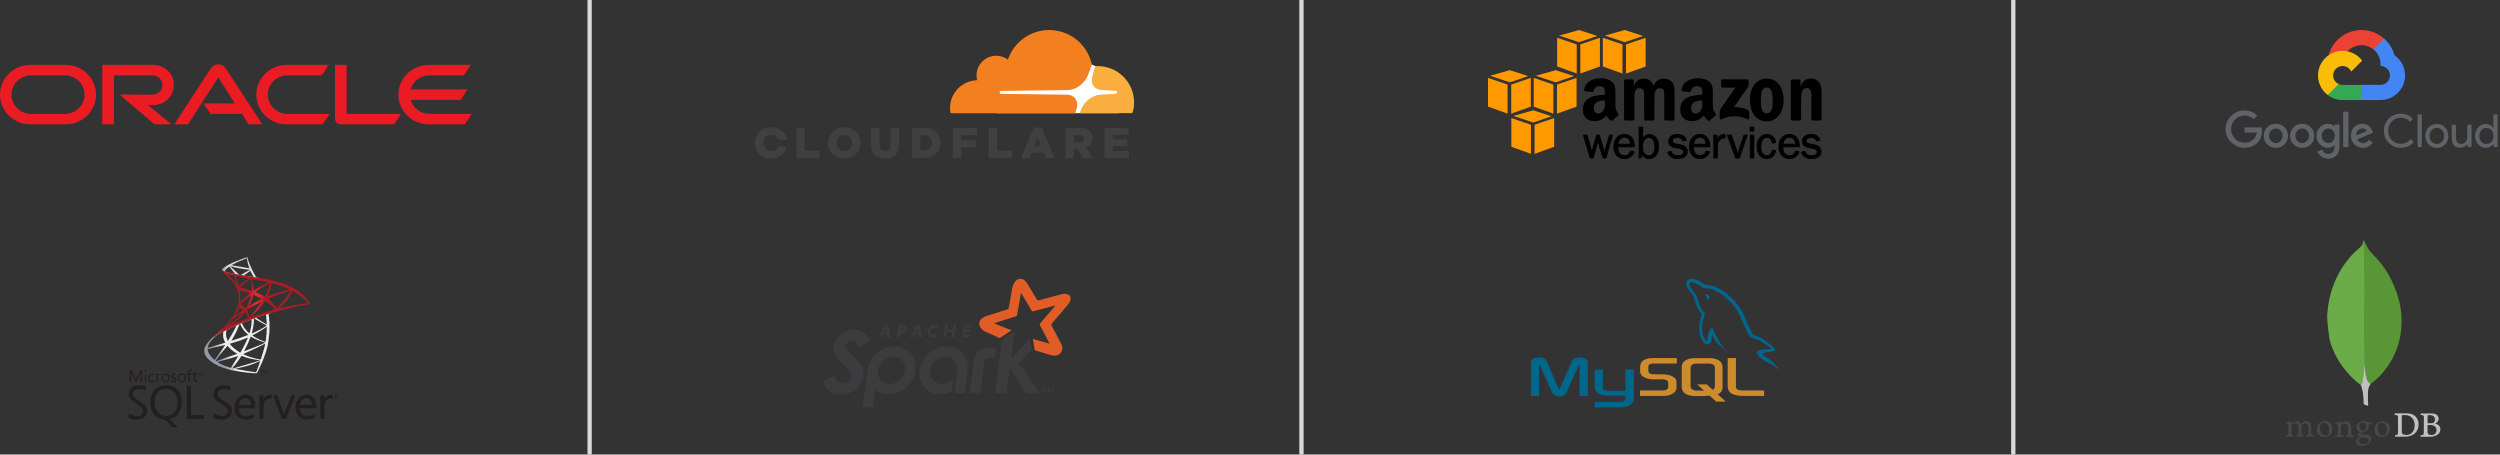 <svg width="583" height="106" viewBox="0 0 583 106" fill="none" xmlns="http://www.w3.org/2000/svg">
<rect x="0" y="0" width="583" height="106" fill="#333333" stroke="none"/>
<path d="M551.256 56.103L552.287 58.04C552.519 58.398 552.771 58.714 553.065 59.009C553.932 59.865 554.74 60.779 555.483 61.745C557.229 64.037 558.408 66.585 559.249 69.341C559.753 71.022 560.026 72.751 560.048 74.495C560.133 79.715 558.343 84.195 554.738 87.919C554.153 88.509 553.518 89.052 552.842 89.538C552.485 89.538 552.316 89.265 552.168 89.011C551.9 88.543 551.722 88.03 551.642 87.497C551.514 86.864 551.432 86.234 551.473 85.584V85.289C551.445 85.222 551.13 56.253 551.256 56.103Z" fill="#599636"/>
<path d="M551.256 56.042C551.215 55.957 551.171 56.02 551.128 56.063C551.15 56.486 551 56.863 550.771 57.222C550.517 57.58 550.181 57.855 549.843 58.15C547.973 59.768 546.5 61.727 545.322 63.915C543.751 66.859 542.943 70.016 542.715 73.342C542.611 74.54 543.094 78.769 543.473 79.989C544.505 83.23 546.355 85.945 548.756 88.3C549.345 88.867 549.975 89.394 550.625 89.901C550.816 89.901 550.836 89.732 550.879 89.606C550.963 89.337 551.026 89.064 551.069 88.787L551.492 85.633L551.256 56.042Z" fill="#6CAC48"/>
<path d="M552.287 90.818C552.329 90.335 552.56 89.936 552.814 89.535C552.56 89.431 552.372 89.221 552.225 88.989C552.097 88.768 551.993 88.536 551.91 88.294C551.616 87.412 551.553 86.482 551.468 85.581V85.035C551.364 85.12 551.341 85.835 551.341 85.941C551.28 86.896 551.152 87.843 550.961 88.781C550.899 89.16 550.857 89.539 550.623 89.875C550.623 89.916 550.623 89.96 550.645 90.023C551.024 91.138 551.128 92.274 551.191 93.433V93.855C551.191 94.36 551.169 94.254 551.59 94.423C551.759 94.486 551.947 94.507 552.116 94.633C552.244 94.633 552.264 94.529 552.264 94.442L552.201 93.747V91.81C552.181 91.472 552.244 91.136 552.287 90.818Z" fill="#C2BFBF"/>
<path d="M534.351 100.216V101.151C534.351 101.189 534.351 101.227 534.357 101.262C534.368 101.373 534.437 101.441 534.537 101.472C534.629 101.497 534.725 101.514 534.82 101.527C534.875 101.534 534.893 101.558 534.899 101.618C534.906 101.828 534.888 101.853 534.685 101.839C534.211 101.815 533.736 101.808 533.262 101.839H533.218C533.07 101.846 533.059 101.833 533.059 101.685C533.059 101.66 533.065 101.629 533.065 101.605C533.065 101.561 533.096 101.536 533.138 101.536C533.238 101.525 533.329 101.499 533.422 101.481C533.55 101.45 533.625 101.37 533.636 101.24C533.654 101.098 533.654 100.95 533.654 100.808L533.66 99.158C533.665 99.061 533.612 98.97 533.525 98.924C533.415 98.862 533.295 98.813 533.174 98.775C533.136 98.764 533.101 98.758 533.07 98.738C532.979 98.694 532.977 98.614 533.063 98.565C533.094 98.547 533.132 98.534 533.167 98.528C533.54 98.472 533.907 98.38 534.262 98.251C534.335 98.227 534.355 98.233 534.362 98.306C534.368 98.351 534.362 98.406 534.355 98.448C534.344 98.528 534.344 98.607 534.344 98.682C534.344 98.713 534.351 98.744 534.382 98.762C534.413 98.78 534.444 98.762 534.472 98.744C534.601 98.645 534.731 98.554 534.873 98.475C535.076 98.364 535.291 98.264 535.525 98.233C535.809 98.196 536.054 98.271 536.271 98.455C536.359 98.534 536.439 98.625 536.506 98.725C536.567 98.815 536.574 98.817 536.654 98.755C536.888 98.583 537.134 98.43 537.399 98.317C537.676 98.2 537.959 98.183 538.242 98.28C538.532 98.384 538.729 98.587 538.846 98.864C538.946 99.085 538.988 99.315 538.988 99.554V101.204C538.988 101.315 539.032 101.384 539.143 101.439C539.26 101.483 539.388 101.508 539.512 101.532C539.592 101.55 539.592 101.55 539.592 101.631C539.581 101.835 539.561 101.846 539.364 101.835C538.87 101.806 538.375 101.806 537.882 101.835C537.782 101.842 537.782 101.842 537.778 101.742V101.711C537.771 101.545 537.771 101.545 537.932 101.508L538.092 101.463C538.202 101.437 538.282 101.337 538.282 101.222L538.3 100.76L538.289 99.554C538.284 99.446 538.262 99.34 538.22 99.24C538.065 98.864 537.727 98.729 537.402 98.766C537.156 98.791 536.939 98.89 536.736 99.032C536.691 99.063 536.663 99.101 536.667 99.16C536.722 99.554 536.685 99.948 536.691 100.342V101.198C536.691 101.353 536.753 101.426 536.902 101.463L537.185 101.525C537.229 101.532 537.253 101.55 537.253 101.598V101.643C537.247 101.815 537.236 101.822 537.063 101.822C536.57 101.797 536.079 101.804 535.592 101.822C535.426 101.828 535.413 101.811 535.419 101.643C535.426 101.543 535.437 101.539 535.53 101.519L535.733 101.481C535.913 101.443 535.979 101.377 535.992 101.185L536.01 100.771L535.999 99.534C535.988 99.379 535.955 99.233 535.871 99.092C535.747 98.864 535.554 98.747 535.291 98.736C535.025 98.718 534.793 98.815 534.57 98.939C534.415 99.03 534.348 99.136 534.36 99.315V100.213L534.351 100.216ZM545.95 100.253V101.12C545.95 101.182 545.954 101.244 545.961 101.304C545.966 101.388 546.027 101.459 546.109 101.477C546.216 101.508 546.324 101.525 546.435 101.532C546.497 101.539 546.508 101.563 546.514 101.612V101.656C546.508 101.87 546.483 101.897 546.273 101.884C545.804 101.853 545.337 101.859 544.87 101.884L544.691 101.89C544.654 101.89 544.647 101.873 544.636 101.846C544.618 101.761 544.618 101.673 544.636 101.587C544.643 101.55 544.667 101.543 544.704 101.532C544.795 101.521 544.87 101.501 544.957 101.488C545.112 101.45 545.167 101.388 545.171 101.229L545.189 100.711V99.196C545.189 99.085 545.145 99.016 545.047 98.968C544.937 98.906 544.82 98.864 544.696 98.82C544.658 98.809 544.623 98.795 544.592 98.775C544.512 98.72 544.501 98.64 544.581 98.579C544.616 98.55 544.658 98.532 544.704 98.53C545.098 98.468 545.481 98.382 545.85 98.233C545.895 98.216 545.912 98.227 545.93 98.264C545.948 98.302 545.954 98.344 545.948 98.388L545.93 98.678C545.93 98.716 545.912 98.769 545.941 98.782C545.979 98.806 546.003 98.751 546.034 98.738C546.216 98.585 546.416 98.457 546.631 98.357C546.822 98.266 547.019 98.209 547.24 98.222C547.654 98.247 547.948 98.457 548.138 98.82C548.238 99.01 548.28 99.22 548.297 99.435L548.315 99.886L548.322 101.247C548.328 101.351 548.366 101.419 548.47 101.457C548.578 101.492 548.689 101.519 548.802 101.536C548.901 101.547 548.906 101.567 548.912 101.66V101.691C548.901 101.901 548.888 101.906 548.678 101.895C548.219 101.87 547.759 101.87 547.3 101.895C547.238 101.901 547.176 101.895 547.12 101.901C547.083 101.901 547.058 101.895 547.052 101.857C547.041 101.777 547.027 101.698 547.045 101.612C547.052 101.574 547.069 101.556 547.114 101.55L547.397 101.505C547.496 101.481 547.552 101.415 547.563 101.326L547.574 101.154L547.567 99.866C547.567 99.718 547.561 99.57 547.53 99.424C547.457 99.107 547.216 98.884 546.89 98.851C546.607 98.82 546.35 98.895 546.114 99.047C545.997 99.121 545.948 99.227 545.948 99.355V100.284C545.948 100.266 545.948 100.266 545.954 100.266L545.95 100.253Z" fill="#47474A"/>
<path d="M563.979 98.512C563.91 98.063 563.744 97.663 563.454 97.311C563.202 97.001 562.877 96.76 562.505 96.61C562.118 96.45 561.704 96.399 561.286 96.388C561.114 96.382 558.762 96.419 558.589 96.388C558.545 96.382 558.516 96.395 558.49 96.433C558.459 96.477 558.428 96.525 558.41 96.574C558.337 96.74 558.337 96.729 558.514 96.753C558.662 96.778 558.804 96.791 558.945 96.833C559.074 96.877 559.167 96.95 559.198 97.092C559.209 97.16 559.222 99.326 559.222 100.335L559.198 101.056C559.191 101.112 559.187 101.167 559.167 101.216C559.142 101.289 559.098 101.351 559.025 101.382C558.943 101.419 558.857 101.444 558.766 101.45C558.6 101.468 558.576 101.474 558.521 101.66L558.503 101.729C558.492 101.809 558.496 101.822 558.576 101.822L560.417 101.839L561.138 101.828L561.636 101.766C562.202 101.663 562.706 101.428 563.138 101.052C563.383 100.835 563.585 100.572 563.729 100.275C563.901 99.93 563.974 99.554 563.994 99.174C564.027 98.955 564.016 98.733 563.979 98.512ZM563.087 99.386C563.063 99.78 562.983 100.163 562.779 100.505C562.521 100.955 562.151 101.269 561.64 101.379C561.419 101.424 561.198 101.448 560.965 101.417C560.799 101.399 560.64 101.379 560.485 101.324C560.209 101.224 560.109 101.054 560.105 100.784L560.098 97.072C560.098 96.851 560.198 96.802 560.357 96.795C560.598 96.778 560.844 96.784 561.083 96.806C561.339 96.831 561.589 96.893 561.828 96.986C562.005 97.059 562.169 97.16 562.315 97.287C562.647 97.57 562.868 97.926 562.99 98.344C563.089 98.683 563.107 99.028 563.089 99.373L563.087 99.386ZM569.096 99.99C569.096 99.952 569.096 99.921 569.089 99.886C569.034 99.547 568.855 99.289 568.578 99.092C568.399 98.963 568.198 98.877 567.987 98.815C567.95 98.804 567.919 98.791 567.883 98.784C567.89 98.753 567.908 98.747 567.928 98.74C568.051 98.678 568.169 98.612 568.273 98.519C568.463 98.359 568.589 98.163 568.653 97.921C568.691 97.793 568.691 97.663 568.678 97.528C568.658 97.207 568.492 96.913 568.228 96.727C567.945 96.517 567.613 96.43 567.268 96.426C566.602 96.415 565.932 96.426 565.268 96.426C565.078 96.426 564.888 96.437 564.689 96.408C564.651 96.402 564.598 96.391 564.571 96.433C564.527 96.512 564.472 96.592 564.454 96.685C564.448 96.729 564.461 96.753 564.51 96.758L564.934 96.82C565.1 96.844 565.217 96.937 565.231 97.085C565.242 97.187 565.248 97.291 565.248 97.393L565.237 98.543L565.231 100.82C565.231 100.955 565.213 101.085 565.187 101.22C565.173 101.309 565.111 101.379 565.027 101.404C564.903 101.441 564.786 101.477 564.658 101.477C564.587 101.47 564.521 101.514 564.498 101.581C564.474 101.636 564.454 101.698 564.443 101.753C564.432 101.826 564.45 101.853 564.523 101.844C564.578 101.837 566.609 101.888 566.992 101.851C567.22 101.826 567.443 101.795 567.669 101.727C568.056 101.603 568.414 101.426 568.698 101.123C568.932 100.877 569.067 100.581 569.078 100.236C569.096 100.156 569.096 100.076 569.096 99.99ZM566.109 97.466L566.127 96.972C566.127 96.879 566.164 96.837 566.255 96.817C566.403 96.787 566.552 96.8 566.698 96.806C566.846 96.817 566.987 96.838 567.136 96.879C567.406 96.959 567.616 97.114 567.74 97.373C567.795 97.49 567.826 97.618 567.826 97.749C567.832 97.921 567.819 98.087 567.753 98.253C567.649 98.481 567.483 98.629 567.242 98.671C567.001 98.716 566.319 98.696 566.213 98.696C566.12 98.696 566.113 98.685 566.113 98.592V98.012C566.098 97.833 566.098 97.652 566.107 97.47L566.109 97.466ZM568.109 100.778C568.005 101.054 567.813 101.247 567.543 101.351C567.394 101.406 567.246 101.441 567.091 101.43C566.901 101.424 566.711 101.43 566.518 101.393C566.259 101.337 566.142 101.092 566.125 100.913C566.094 100.598 566.113 100.278 566.107 100.045V99.233C566.107 99.134 566.118 99.105 566.224 99.105L566.804 99.112L567.198 99.156C567.474 99.218 567.726 99.322 567.923 99.537C568.082 99.709 568.169 99.917 568.189 100.145C568.206 100.359 568.195 100.57 568.116 100.773L568.109 100.778Z" fill="#C2BFBF"/>
<path d="M552.468 98.925L552.627 98.95C552.8 98.956 553.003 98.894 553.065 98.653C553.098 98.538 553.098 98.416 553.065 98.302C553.027 98.302 553.01 98.332 552.992 98.346C552.899 98.419 552.795 98.463 552.685 98.474C552.463 98.498 552.242 98.485 552.025 98.406L551.724 98.302C551.514 98.233 551.293 98.204 551.072 98.215C550.758 98.24 550.463 98.344 550.185 98.492C549.888 98.651 549.68 98.892 549.581 99.217C549.525 99.408 549.519 99.605 549.543 99.801C549.605 100.251 549.839 100.565 550.258 100.731C550.282 100.737 550.302 100.748 550.326 100.755C550.381 100.786 550.388 100.817 550.337 100.859L550.182 100.963L549.813 101.191C549.72 101.246 549.709 101.29 549.74 101.388C549.778 101.503 549.844 101.604 549.937 101.684C550.021 101.757 550.116 101.815 550.22 101.857C550.289 101.888 550.289 101.901 550.227 101.956L549.875 102.208C549.758 102.299 549.64 102.388 549.543 102.505C549.475 102.578 549.425 102.666 549.399 102.763C549.373 102.859 549.372 102.961 549.395 103.058C549.441 103.273 549.552 103.465 549.716 103.611C549.875 103.76 550.07 103.866 550.282 103.919C550.627 104.018 550.983 104.023 551.335 103.956C551.839 103.863 552.282 103.64 552.627 103.262C552.868 103.009 553.008 102.713 553.021 102.361C553.05 101.939 552.766 101.56 552.355 101.463L552.023 101.401L551.008 101.31C550.897 101.304 550.786 101.286 550.693 101.231C550.576 101.158 550.545 101.016 550.62 100.923C550.676 100.854 550.744 100.812 550.831 100.806L551.027 100.788C551.417 100.749 551.782 100.582 552.067 100.315C552.22 100.173 552.329 99.991 552.381 99.79C552.454 99.525 552.454 99.251 552.392 98.981C552.375 98.912 552.381 98.908 552.466 98.919L552.468 98.925ZM550.959 101.992C550.997 101.998 551.032 101.992 551.07 101.992C551.328 102.003 551.594 102.023 551.846 102.091C551.928 102.116 552.01 102.146 552.087 102.184C552.333 102.319 552.426 102.554 552.395 102.806C552.357 103.082 552.204 103.279 551.963 103.41C551.804 103.5 551.625 103.538 551.439 103.558C551.37 103.565 551.311 103.558 551.242 103.558C551.027 103.565 550.817 103.54 550.614 103.454C550.472 103.399 550.355 103.319 550.251 103.208C550.036 102.994 549.935 102.6 550.258 102.279C550.454 102.096 550.676 101.967 550.959 101.992ZM551.662 100.071C551.534 100.397 551.249 100.496 550.968 100.452C550.709 100.414 550.519 100.273 550.395 100.038C550.235 99.724 550.191 99.399 550.284 99.06C550.353 98.808 550.505 98.618 550.777 98.574C551.123 98.512 551.452 98.635 551.627 98.981C551.718 99.147 551.755 99.35 551.755 99.64C551.749 99.757 551.724 99.916 551.662 100.071ZM543.906 99.651C543.851 99.319 543.727 99.016 543.499 98.764C543.16 98.388 542.729 98.224 542.242 98.222C541.817 98.215 541.417 98.339 541.061 98.56C540.709 98.77 540.452 99.107 540.34 99.503C540.236 99.859 540.24 100.224 540.322 100.587C540.537 101.56 541.289 101.978 542.187 101.916C542.452 101.899 542.705 101.812 542.944 101.695C543.3 101.529 543.559 101.264 543.738 100.914C543.879 100.624 543.941 100.317 543.935 99.965L543.906 99.651ZM543.032 101.018C542.941 101.301 542.694 101.505 542.397 101.536C542.127 101.574 541.873 101.505 541.647 101.346C541.483 101.224 541.351 101.067 541.26 100.883C541.008 100.366 540.963 99.826 541.094 99.27C541.136 99.098 541.225 98.943 541.353 98.821C541.581 98.611 541.846 98.562 542.14 98.624C542.424 98.686 542.638 98.839 542.815 99.074C542.992 99.308 543.074 99.578 543.123 99.861C543.147 100.003 543.147 100.151 543.154 100.242C543.154 100.538 543.129 100.781 543.036 101.018H543.032ZM557.357 99.702C557.313 99.346 557.178 99.018 556.926 98.748C556.594 98.385 556.162 98.231 555.682 98.224C555.269 98.217 554.888 98.335 554.536 98.538C554.142 98.773 553.87 99.105 553.766 99.554C553.642 100.045 553.693 100.562 553.915 101.018C554.118 101.45 554.463 101.726 554.919 101.85C555.423 101.985 555.904 101.923 556.373 101.695C556.78 101.498 557.067 101.191 557.235 100.773C557.335 100.527 557.37 100.262 557.377 99.954C557.381 99.899 557.368 99.799 557.357 99.702ZM556.507 100.939C556.408 101.27 556.2 101.487 555.848 101.536C555.589 101.574 555.344 101.512 555.123 101.363C554.932 101.235 554.797 101.062 554.698 100.859C554.587 100.644 554.525 100.416 554.501 100.182C554.463 99.892 554.463 99.609 554.532 99.319C554.545 99.262 554.563 99.206 554.587 99.153C554.76 98.722 555.14 98.525 555.592 98.624C555.892 98.693 556.12 98.859 556.293 99.111C556.459 99.357 556.538 99.629 556.576 99.921C556.594 100.038 556.6 100.162 556.594 100.266C556.594 100.507 556.576 100.728 556.503 100.943L556.507 100.939Z" fill="#47474A"/>
<path d="M187.665 35.139H191.075V36.85H185.702V29.793H187.665V35.139ZM193.098 33.342V33.318C193.098 31.292 194.733 29.645 196.91 29.645C199.087 29.645 200.696 31.267 200.696 33.292V33.317C200.696 35.342 199.061 36.99 196.884 36.99C194.707 36.99 193.098 35.367 193.098 33.342ZM198.708 33.342V33.318C198.708 32.298 197.979 31.418 196.897 31.418C195.828 31.418 195.112 32.286 195.112 33.305V33.329C195.112 34.348 195.841 35.228 196.911 35.228C197.993 35.228 198.71 34.36 198.71 33.342M203.106 33.756V29.793H205.092V33.718C205.092 34.737 205.607 35.214 206.379 35.214C207.151 35.214 207.666 34.747 207.666 33.766V29.792H209.652V33.703C209.652 35.98 208.366 36.974 206.344 36.974C204.344 36.974 203.087 35.969 203.087 33.754M212.642 29.793H215.358C217.874 29.793 219.346 31.241 219.346 33.277V33.301C219.346 35.339 217.861 36.84 215.321 36.84H212.642V29.784L212.642 29.793ZM215.396 35.114C216.566 35.114 217.346 34.472 217.346 33.329V33.305C217.346 32.172 216.565 31.519 215.396 31.519H214.604V35.105H215.396V35.114ZM222.205 29.793H227.853V31.504H224.155V32.712H227.501V34.335H224.155V36.85H222.206L222.205 29.793ZM232.519 35.139H235.94V36.85H230.568V29.793H232.517L232.519 35.139ZM241.047 29.751H242.934L245.94 36.858H243.849L243.334 35.6H240.616L240.113 36.858H238.062L241.055 29.751H241.047ZM242.771 34.078L241.99 32.077L241.198 34.078H242.771ZM248.465 29.801H251.798C252.88 29.801 253.622 30.078 254.1 30.569C254.515 30.971 254.729 31.512 254.729 32.217V32.241C254.729 33.323 254.15 34.041 253.281 34.413L254.967 36.879H252.703L251.282 34.739H250.419V36.879H248.465V29.801ZM251.71 33.185C252.377 33.185 252.754 32.857 252.754 32.355V32.331C252.754 31.777 252.351 31.501 251.697 31.501H250.414V33.186H251.701L251.71 33.185ZM259.483 35.19H263.269V36.85H257.546V29.795H263.219V31.456H259.483V32.525H262.866V34.073H259.483V35.19ZM181.424 34.17C181.147 34.786 180.568 35.227 179.814 35.227C178.744 35.227 178.015 34.342 178.015 33.327V33.303C178.015 32.284 178.732 31.416 179.8 31.416C180.604 31.416 181.221 31.899 181.473 32.586H183.536C183.208 30.901 181.725 29.656 179.812 29.656C177.636 29.656 176 31.305 176 33.329V33.353C176.003 35.378 177.613 37.001 179.79 37.001C181.651 37.001 183.111 35.793 183.487 34.183L181.425 34.17H181.424Z" fill="#404041"/>
<path d="M254.577 15.043L232.501 15.194V26.402H260.903V18.533L255.515 15.439L254.577 15.043Z" fill="white"/>
<path d="M251.073 25.364C251.336 24.458 251.236 23.628 250.796 23.012C250.394 22.445 249.714 22.127 248.896 22.081L233.412 21.88C233.311 21.88 233.223 21.829 233.173 21.754C233.123 21.68 233.11 21.578 233.135 21.478C233.163 21.402 233.213 21.335 233.277 21.286C233.342 21.237 233.419 21.208 233.5 21.201L249.123 21C250.973 20.92 252.985 19.416 253.69 17.579L254.574 15.251C254.614 15.156 254.622 15.05 254.599 14.95C253.594 10.396 249.53 7 244.675 7C242.549 7 240.476 7.666 238.748 8.905C237.02 10.143 235.723 11.892 235.04 13.906C234.16 13.252 233.04 12.901 231.833 13.021C230.786 13.13 229.808 13.595 229.063 14.34C228.319 15.084 227.854 16.062 227.745 17.109C227.693 17.644 227.731 18.184 227.858 18.706C226.165 18.754 224.559 19.46 223.379 20.675C222.2 21.89 221.541 23.517 221.543 25.209C221.545 25.525 221.566 25.84 221.606 26.153C221.63 26.304 221.757 26.417 221.907 26.417H250.486C250.649 26.417 250.807 26.304 250.851 26.14L251.065 25.373L251.073 25.364Z" fill="#F38020"/>
<path d="M256.004 15.413L255.576 15.426C255.476 15.426 255.387 15.501 255.349 15.603L254.746 17.703C254.482 18.609 254.583 19.439 255.023 20.056C255.425 20.622 256.104 20.94 256.922 20.986L260.218 21.187C260.319 21.187 260.407 21.238 260.457 21.313C260.482 21.354 260.498 21.4 260.504 21.447C260.511 21.495 260.508 21.543 260.495 21.589C260.467 21.666 260.417 21.732 260.353 21.781C260.288 21.83 260.211 21.86 260.13 21.866L256.696 22.067C254.834 22.148 252.834 23.651 252.129 25.488L251.877 26.13C251.827 26.256 251.915 26.382 252.054 26.382H263.852C263.991 26.382 264.116 26.301 264.154 26.155C264.361 25.41 264.467 24.639 264.468 23.865C264.462 21.623 263.568 19.475 261.981 17.891C260.395 16.306 258.245 15.415 256.003 15.412" fill="#FAAE40"/>
<path fill-rule="evenodd" clip-rule="evenodd" d="M352.445 34.235V27.533L357.019 29.091V35.877L352.445 34.235ZM362.43 34.235V27.533L357.857 29.091V35.877L362.43 34.235ZM357.543 25.728L361.834 27.112L357.543 28.569L352.921 27.031L357.543 25.728ZM347 24.872V18.16L351.573 19.718V26.504L347 24.872ZM356.986 24.871V18.16L352.413 19.718V26.504L356.986 24.871ZM352.099 16.363L356.391 17.747L352.099 19.204L347.477 17.666L352.099 16.363ZM357.672 24.871V18.16L362.245 19.718V26.504L357.672 24.871ZM367.656 24.871V18.16L363.083 19.718V26.504L367.656 24.871ZM362.777 16.363L367.068 17.747L362.777 19.204L358.155 17.666L362.777 16.363ZM363.124 15.506V8.803L367.697 10.362V17.147L363.124 15.506ZM373.103 15.506V8.803L368.529 10.362V17.147L373.103 15.506ZM368.215 7L372.506 8.384L368.215 9.841L363.593 8.302L368.215 7ZM373.788 15.506V8.803L378.361 10.362V17.147L373.788 15.506ZM383.765 15.506V8.803L379.191 10.362V17.147L383.765 15.506ZM378.885 7L383.177 8.384L378.885 9.841L374.263 8.302L378.885 7Z" fill="#FF9900"/>
<path d="M376.035 31.509L374.499 36.846H373.832L372.62 32.882L371.523 36.846H370.842L369.246 31.509H370.079L371.242 35.486L372.348 31.509H372.958L374.161 35.498L375.356 31.509H376.027H376.035ZM380.284 35.253L381.057 35.405C380.915 35.862 380.626 36.261 380.234 36.537C379.825 36.837 379.346 36.986 378.795 36.986C378.067 36.986 377.478 36.73 377.028 36.216C376.578 35.702 376.346 35.03 376.346 34.198C376.346 33.348 376.573 32.662 377.047 32.138C377.265 31.884 377.536 31.683 377.84 31.547C378.145 31.411 378.476 31.345 378.809 31.352C379.506 31.352 380.065 31.593 380.49 32.075C380.914 32.558 381.131 33.279 381.141 34.239H377.267C377.267 35.046 377.435 35.591 377.773 35.873C378.111 36.155 378.467 36.296 378.843 36.296C379.521 36.296 379.999 35.946 380.277 35.245L380.284 35.253ZM380.239 33.629C380.231 33.329 380.183 33.063 380.091 32.831C379.999 32.598 379.845 32.4 379.627 32.237C379.408 32.073 379.147 31.991 378.841 31.991C378.645 31.988 378.451 32.026 378.271 32.102C378.09 32.179 377.928 32.292 377.795 32.435C377.508 32.738 377.34 33.129 377.312 33.629H380.238H380.239ZM382.641 36.846H382.241V29.648H383.072V32.406C383.451 31.714 383.982 31.368 384.643 31.368C385.254 31.368 385.766 31.61 386.179 32.093C386.592 32.575 386.798 33.278 386.798 34.198C386.798 34.991 386.593 35.656 386.189 36.194C385.784 36.732 385.254 37.001 384.604 37.001C383.879 37.001 383.316 36.657 382.937 35.971L382.634 36.853L382.641 36.846ZM383.072 34.755C383.11 35.302 383.279 35.7 383.576 35.947C383.873 36.194 384.188 36.326 384.519 36.326C384.941 36.326 385.281 36.142 385.54 35.776C385.799 35.409 385.928 34.907 385.928 34.27C385.928 33.582 385.803 33.042 385.554 32.648C385.305 32.254 384.958 32.059 384.514 32.059C384.166 32.059 383.852 32.199 383.572 32.478C383.291 32.758 383.117 33.12 383.073 33.563V34.753L383.072 34.755ZM388.916 35.462L389.709 35.298C389.885 35.969 390.442 36.304 391.379 36.304C391.724 36.304 392.017 36.227 392.256 36.072C392.369 36.005 392.462 35.909 392.525 35.794C392.589 35.679 392.62 35.549 392.616 35.418C392.616 35.002 392.311 34.736 391.701 34.623L390.577 34.409C390.138 34.324 389.787 34.159 389.526 33.912C389.266 33.665 389.136 33.34 389.136 32.927C389.136 32.472 389.313 32.106 389.67 31.804C390.026 31.503 390.503 31.352 391.105 31.352C392.263 31.352 392.977 31.805 393.25 32.71L392.489 32.874C392.271 32.321 391.822 32.043 391.144 32.043C390.806 32.043 390.529 32.118 390.313 32.25C390.212 32.309 390.128 32.394 390.071 32.496C390.014 32.598 389.986 32.714 389.989 32.831C389.989 33.223 390.265 33.469 390.817 33.572L391.855 33.763C392.943 33.96 393.487 34.488 393.487 35.345C393.491 35.578 393.438 35.808 393.332 36.015C393.226 36.222 393.071 36.4 392.879 36.533C392.474 36.834 391.936 36.986 391.262 36.986C389.997 36.986 389.216 36.475 388.916 35.455V35.462ZM397.907 35.253L398.68 35.405C398.54 35.861 398.265 36.238 397.857 36.537C397.449 36.837 396.969 36.986 396.417 36.986C395.69 36.986 395.101 36.73 394.65 36.216C394.2 35.702 393.969 35.03 393.969 34.198C393.969 33.348 394.202 32.662 394.67 32.138C394.888 31.884 395.158 31.683 395.463 31.547C395.767 31.411 396.098 31.345 396.432 31.352C397.127 31.352 397.688 31.593 398.112 32.075C398.535 32.558 398.753 33.279 398.763 34.239H394.89C394.89 35.046 395.058 35.591 395.395 35.873C395.732 36.155 396.089 36.296 396.466 36.296C397.144 36.296 397.622 35.946 397.899 35.245L397.907 35.253ZM397.861 33.629C397.854 33.329 397.805 33.063 397.714 32.831C397.623 32.598 397.468 32.4 397.25 32.237C397.032 32.073 396.77 31.991 396.464 31.991C396.268 31.988 396.074 32.026 395.894 32.102C395.713 32.179 395.551 32.292 395.417 32.435C395.131 32.738 394.963 33.129 394.935 33.629H397.861ZM400.496 36.846H399.665V31.509H400.392V32.753C400.65 32.169 400.907 31.792 401.165 31.62C401.423 31.448 401.695 31.361 401.959 31.361C402.068 31.362 402.178 31.369 402.286 31.381V32.173H402.118C401.661 32.173 401.282 32.343 400.979 32.682C400.677 33.022 400.516 33.468 400.494 34.02V36.846L400.496 36.846ZM407.451 31.509L405.609 36.846H404.747L402.843 31.509H403.763L405.244 35.846L406.714 31.509H407.451ZM409.005 29.639V30.561H408.117V29.639H409.006H409.005ZM408.985 31.508V36.845H408.162V31.508H408.993H408.985ZM413.329 34.977L414.077 35.108C413.971 35.698 413.738 36.159 413.376 36.493C413.013 36.828 412.561 36.993 412.012 36.993C411.277 36.993 410.724 36.721 410.33 36.179C409.936 35.637 409.752 34.967 409.752 34.19C409.752 33.379 409.955 32.705 410.362 32.167C410.768 31.629 411.322 31.36 412.028 31.36C412.609 31.36 413.074 31.534 413.425 31.89C413.776 32.247 413.993 32.686 414.076 33.238L413.329 33.38C413.188 32.499 412.763 32.059 412.052 32.059C411.84 32.052 411.63 32.102 411.444 32.205C411.258 32.307 411.104 32.459 410.997 32.642C410.751 33.031 410.628 33.535 410.628 34.154C410.628 34.836 410.749 35.367 410.994 35.745C411.1 35.924 411.251 36.07 411.432 36.17C411.614 36.27 411.819 36.319 412.025 36.313C412.711 36.313 413.145 35.87 413.329 34.985L413.329 34.977ZM418.766 35.253L419.539 35.405C419.397 35.862 419.108 36.261 418.716 36.537C418.307 36.837 417.828 36.986 417.277 36.986C416.549 36.986 415.958 36.73 415.509 36.216C415.06 35.702 414.827 35.03 414.827 34.198C414.827 33.348 415.055 32.662 415.529 32.138C415.746 31.884 416.017 31.683 416.322 31.547C416.626 31.411 416.957 31.345 417.29 31.352C417.988 31.352 418.548 31.593 418.971 32.075C419.394 32.558 419.612 33.279 419.623 34.239H415.749C415.749 35.046 415.918 35.591 416.256 35.873C416.593 36.155 416.95 36.296 417.325 36.296C418.003 36.296 418.482 35.946 418.759 35.245L418.766 35.253ZM418.721 33.629C418.713 33.329 418.665 33.063 418.573 32.831C418.478 32.593 418.317 32.387 418.11 32.237C417.891 32.073 417.63 31.991 417.324 31.991C417.128 31.988 416.934 32.025 416.754 32.102C416.574 32.178 416.412 32.292 416.278 32.435C415.993 32.738 415.824 33.129 415.796 33.629H418.722H418.721ZM420.1 35.462L420.892 35.298C421.068 35.969 421.625 36.304 422.562 36.304C422.907 36.304 423.199 36.227 423.44 36.072C423.553 36.005 423.645 35.909 423.708 35.794C423.772 35.679 423.803 35.549 423.799 35.418C423.799 35.002 423.494 34.736 422.884 34.623L421.761 34.409C421.321 34.324 420.97 34.159 420.71 33.912C420.449 33.665 420.32 33.34 420.32 32.927C420.32 32.472 420.497 32.106 420.853 31.804C421.209 31.503 421.686 31.352 422.289 31.352C423.447 31.352 424.16 31.805 424.433 32.71L423.672 32.874C423.454 32.321 423.006 32.043 422.327 32.043C421.99 32.043 421.721 32.118 421.496 32.25C421.395 32.309 421.312 32.394 421.255 32.496C421.198 32.598 421.169 32.714 421.172 32.831C421.172 33.223 421.449 33.469 422.001 33.572L423.039 33.763C424.127 33.96 424.67 34.488 424.67 35.345C424.675 35.578 424.622 35.808 424.516 36.015C424.41 36.222 424.254 36.4 424.063 36.533C423.658 36.834 423.119 36.986 422.446 36.986C421.182 36.986 420.4 36.475 420.101 35.455L420.1 35.462Z" fill="black" stroke="black" stroke-width="0.213"/>
<path fill-rule="evenodd" clip-rule="evenodd" d="M401.358 20.104V18.822C401.357 18.778 401.364 18.736 401.38 18.696C401.396 18.656 401.42 18.619 401.451 18.589C401.481 18.558 401.518 18.534 401.558 18.518C401.598 18.502 401.64 18.495 401.684 18.496H407.429C407.612 18.496 407.76 18.629 407.761 18.819V19.918C407.759 20.102 407.604 20.342 407.329 20.725L404.354 24.974C405.458 24.948 406.627 25.113 407.631 25.678C407.858 25.806 407.917 25.994 407.935 26.178V27.546C407.935 27.735 407.729 27.953 407.512 27.839C405.744 26.913 403.398 26.811 401.442 27.85C401.242 27.956 401.033 27.742 401.033 27.553V26.253C401.033 26.044 401.036 25.689 401.246 25.372L404.694 20.424H401.691C401.648 20.426 401.605 20.419 401.564 20.404C401.523 20.388 401.486 20.365 401.455 20.335C401.424 20.305 401.4 20.268 401.383 20.228C401.366 20.188 401.358 20.145 401.358 20.102L401.358 20.104ZM380.797 28.111H379.049C378.882 28.1 378.75 27.974 378.737 27.808L378.737 18.837C378.737 18.657 378.889 18.514 379.075 18.514L380.702 18.513C380.873 18.522 381.009 18.651 381.02 18.815V19.986H381.053C381.477 18.853 382.277 18.325 383.353 18.325C384.446 18.325 385.131 18.853 385.622 19.986C386.046 18.853 387.008 18.325 388.036 18.325C388.771 18.325 389.57 18.628 390.059 19.306C390.614 20.061 390.5 21.157 390.5 22.12L390.499 27.781C390.499 27.96 390.347 28.104 390.162 28.104H388.417C388.242 28.092 388.103 27.954 388.103 27.782V23.033C388.103 22.654 388.136 21.711 388.054 21.352C387.923 20.748 387.523 20.578 387.026 20.578C386.602 20.578 386.161 20.861 385.981 21.314C385.8 21.767 385.818 22.523 385.818 23.033V27.788C385.818 27.967 385.666 28.111 385.481 28.111H383.734C383.559 28.099 383.421 27.96 383.421 27.788L383.419 23.033C383.419 22.032 383.582 20.56 382.343 20.56C381.087 20.56 381.135 21.994 381.135 23.033V27.788C381.135 27.967 380.984 28.111 380.798 28.111H380.797ZM411.983 18.331C414.556 18.331 415.948 20.559 415.948 23.391C415.948 26.128 414.41 28.299 411.983 28.299C409.457 28.299 408.081 26.072 408.081 23.296C408.081 20.503 409.473 18.331 411.983 18.331ZM411.999 20.394C410.72 20.394 410.639 22.149 410.639 23.244C410.639 24.339 410.624 26.449 411.983 26.449C413.327 26.449 413.393 24.792 413.393 23.64C413.393 22.886 413.361 21.979 413.135 21.261C412.94 20.638 412.552 20.393 412.002 20.393L411.999 20.394ZM419.673 28.111H417.932C417.758 28.099 417.618 27.96 417.618 27.788L417.615 18.814C417.63 18.649 417.767 18.521 417.951 18.521L419.572 18.521C419.644 18.523 419.713 18.549 419.769 18.595C419.825 18.64 419.865 18.702 419.883 18.772V20.136H419.916C420.406 18.909 421.091 18.324 422.298 18.324C423.081 18.324 423.848 18.607 424.338 19.381C424.795 20.098 424.795 21.305 424.795 22.175V27.82C424.775 27.971 424.633 28.102 424.46 28.102H422.707C422.546 28.092 422.416 27.973 422.404 27.82V22.948C422.404 21.967 422.518 20.523 421.311 20.523C420.887 20.523 420.495 20.807 420.3 21.241C420.055 21.788 420.021 22.336 420.021 22.94V27.771C420.018 27.951 419.868 28.094 419.681 28.094L419.673 28.111ZM396.977 23.826C396.977 24.508 396.994 25.075 396.65 25.68C396.371 26.172 395.93 26.476 395.44 26.476C394.769 26.476 394.377 25.965 394.377 25.208C394.377 23.72 395.712 23.449 396.975 23.449V23.827L396.977 23.826ZM398.739 28.088C398.623 28.192 398.457 28.198 398.326 28.129C397.746 27.646 397.642 27.424 397.325 26.963C396.365 27.948 395.686 28.234 394.443 28.234C392.972 28.234 391.827 27.325 391.827 25.509C391.827 24.09 392.595 23.126 393.691 22.653C394.639 22.236 395.964 22.16 396.978 22.047V21.82C396.978 21.403 397.01 20.912 396.765 20.552C396.553 20.23 396.144 20.097 395.784 20.097C395.118 20.097 394.525 20.438 394.379 21.148C394.349 21.305 394.233 21.46 394.076 21.469L392.382 21.285C392.23 21.253 392.079 21.138 392.121 20.92C392.51 18.865 394.367 18.244 396.031 18.244C396.881 18.244 398 18.471 398.663 19.116C399.514 19.911 399.431 20.97 399.431 22.123V24.846C399.431 25.665 399.772 26.025 400.09 26.466C400.202 26.618 400.227 26.815 400.084 26.931L398.743 28.092L398.738 28.087L398.739 28.088ZM374.261 23.826C374.261 24.508 374.278 25.075 373.934 25.68C373.656 26.172 373.214 26.476 372.724 26.476C372.053 26.476 371.661 25.965 371.661 25.208C371.661 23.72 372.996 23.449 374.26 23.449V23.827L374.261 23.826ZM376.023 28.088C375.908 28.192 375.741 28.198 375.611 28.129C375.03 27.646 374.926 27.424 374.609 26.963C373.65 27.948 372.97 28.234 371.727 28.234C370.256 28.234 369.111 27.325 369.111 25.509C369.111 24.09 369.879 23.126 370.975 22.653C371.924 22.236 373.248 22.16 374.262 22.047V21.82C374.262 21.403 374.294 20.912 374.05 20.552C373.838 20.23 373.428 20.097 373.069 20.097C372.402 20.097 371.809 20.438 371.663 21.148C371.633 21.305 371.512 21.46 371.36 21.469L369.666 21.285C369.514 21.253 369.363 21.138 369.405 20.92C369.794 18.865 371.65 18.244 373.315 18.244C374.165 18.244 375.285 18.471 375.948 19.116C376.798 19.911 376.716 20.97 376.716 22.123V24.846C376.716 25.665 377.057 26.025 377.375 26.466C377.487 26.618 377.512 26.815 377.37 26.931L376.036 28.092L376.032 28.087L376.023 28.088Z" fill="black"/>
<path d="M47.488 24.108H54.756L50.913 18.055L43.859 29H40.649L49.229 15.852C49.602 15.321 50.223 15 50.913 15C51.58 15 52.202 15.31 52.563 15.83L61.177 29H57.967L56.452 26.554H49.093L47.488 24.108H47.488ZM80.835 26.554V15.133H78.111V27.672C78.111 28.015 78.246 28.347 78.507 28.601C78.766 28.856 79.117 29 79.501 29H91.925L93.53 26.554H80.835L80.835 26.554ZM35.765 24.506C38.411 24.506 40.558 22.415 40.558 19.825C40.558 17.235 38.411 15.133 35.765 15.133H23.847V29H26.571V17.579H35.585C36.851 17.579 37.868 18.586 37.868 19.826C37.868 21.065 36.851 22.072 35.585 22.072L27.905 22.061L36.037 29H39.993L34.522 24.507H35.766L35.765 24.506ZM7.083 29C3.173 29 0 25.901 0 22.072C0 18.242 3.173 15.133 7.083 15.133H15.316C19.227 15.133 22.398 18.242 22.398 22.072C22.398 25.901 19.227 29 15.316 29H7.083ZM15.133 26.554C17.666 26.554 19.718 24.551 19.718 22.072C19.718 19.593 17.666 17.579 15.133 17.579H7.266C4.733 17.579 2.68 19.593 2.68 22.072C2.68 24.551 4.733 26.554 7.265 26.554H15.133H15.133ZM66.863 29C62.952 29 59.776 25.901 59.776 22.072C59.776 18.242 62.952 15.133 66.863 15.133H76.642L75.047 17.579H67.044C64.512 17.579 62.455 19.593 62.455 22.072C62.455 24.551 64.512 26.554 67.044 26.554H76.867L75.262 29H66.863ZM100.177 26.554C98.086 26.554 96.311 25.182 95.768 23.289H107.412L109.017 20.843H95.768C96.311 18.962 98.086 17.579 100.177 17.579H108.169L109.785 15.133H99.996C96.085 15.133 92.908 18.242 92.908 22.072C92.908 25.901 96.085 29 99.996 29H108.395L110 26.554H100.177H100.177Z" fill="#EA1B22"/>
<path d="M553.481 11.514L554.131 11.525L555.898 9.758L555.984 9.009C554.579 7.76 552.731 7 550.709 7C547.047 7 543.957 9.492 543.041 12.867C543.234 12.732 543.647 12.832 543.647 12.832L547.179 12.251C547.179 12.251 547.361 11.95 547.452 11.969C548.21 11.139 549.256 10.63 550.376 10.546C551.497 10.461 552.607 10.808 553.481 11.514Z" fill="#EA4335"/>
<path d="M558.387 12.872C557.981 11.378 557.148 10.035 555.99 9.008L553.487 11.511C554.001 11.924 554.416 12.446 554.701 13.04C554.985 13.635 555.133 14.285 555.134 14.944V15.386C556.351 15.386 557.34 16.377 557.34 17.592C557.34 18.807 556.349 19.798 555.134 19.798H550.72L550.278 20.242V22.89L550.72 23.33H555.134C556.653 23.326 558.11 22.72 559.184 21.645C560.259 20.57 560.863 19.113 560.866 17.593C560.864 15.639 559.879 13.908 558.382 12.872H558.387Z" fill="#4285F4"/>
<path d="M546.296 23.335H550.708V19.803H546.296C545.983 19.803 545.673 19.736 545.388 19.605L544.751 19.8L542.984 21.568L542.829 22.165C543.824 22.928 545.043 23.34 546.297 23.336L546.296 23.335Z" fill="#34A853"/>
<path d="M546.296 11.855C544.775 11.858 543.316 12.463 542.241 13.539C541.165 14.615 540.559 16.073 540.557 17.595C540.557 18.481 540.762 19.354 541.157 20.148C541.552 20.941 542.125 21.632 542.831 22.166L545.39 19.607C545.002 19.433 544.673 19.15 544.443 18.794C544.212 18.437 544.089 18.021 544.089 17.596C544.089 16.378 545.08 15.39 546.295 15.39C546.72 15.39 547.136 15.514 547.492 15.744C547.849 15.975 548.132 16.303 548.307 16.691L550.865 14.132C549.816 12.75 548.159 11.858 546.294 11.858L546.296 11.855Z" fill="#FBBC05"/>
<path d="M523.42 34.463C522.215 34.463 521.18 34.037 520.308 33.184C519.436 32.331 519 31.305 519 30.109C519 28.913 519.435 27.887 520.308 27.034C521.18 26.181 522.216 25.754 523.42 25.754C523.972 25.746 524.521 25.848 525.033 26.054C525.545 26.26 526.012 26.566 526.405 26.954L525.565 27.794C524.99 27.238 524.219 26.933 523.42 26.944C522.55 26.944 521.81 27.251 521.204 27.869C520.91 28.162 520.677 28.511 520.521 28.896C520.365 29.281 520.289 29.694 520.296 30.11C520.296 30.989 520.598 31.734 521.204 32.35C521.489 32.649 521.834 32.886 522.215 33.045C522.596 33.204 523.006 33.282 523.42 33.275C524.305 33.275 525.037 32.991 525.62 32.403C525.961 32.062 526.188 31.55 526.268 30.904H523.422V29.715H527.427C527.469 29.927 527.484 30.17 527.484 30.454C527.484 31.623 527.141 32.55 526.453 33.237C525.673 34.053 524.662 34.46 523.414 34.46L523.42 34.463ZM532.728 33.667C532.182 34.202 531.517 34.463 530.731 34.463C529.945 34.463 529.279 34.196 528.734 33.667C528.189 33.138 527.916 32.466 527.916 31.666C527.916 30.866 528.189 30.199 528.734 29.664C529.279 29.13 529.945 28.868 530.731 28.868C531.517 28.868 532.183 29.136 532.728 29.664C533.272 30.193 533.545 30.867 533.545 31.666C533.545 32.464 533.272 33.133 532.728 33.667ZM529.615 32.883C529.757 33.037 529.93 33.159 530.122 33.242C530.314 33.326 530.522 33.367 530.731 33.365C531.164 33.365 531.535 33.205 531.848 32.882C532.16 32.559 532.315 32.154 532.315 31.665C532.315 31.171 532.161 30.762 531.853 30.443C531.544 30.123 531.171 29.965 530.731 29.965C530.522 29.962 530.313 30.003 530.12 30.085C529.927 30.167 529.753 30.289 529.61 30.443C529.301 30.761 529.148 31.168 529.148 31.665C529.148 32.153 529.303 32.56 529.615 32.882V32.883ZM538.868 33.667C538.322 34.202 537.657 34.463 536.871 34.463C536.085 34.463 535.419 34.196 534.874 33.667C534.329 33.138 534.056 32.466 534.056 31.666C534.056 30.866 534.329 30.199 534.874 29.664C535.419 29.13 536.085 28.868 536.871 28.868C537.657 28.868 538.323 29.136 538.868 29.664C539.412 30.193 539.685 30.867 539.685 31.666C539.685 32.464 539.412 33.133 538.868 33.667ZM535.755 32.883C535.897 33.037 536.07 33.159 536.262 33.242C536.454 33.326 536.662 33.367 536.871 33.365C537.304 33.365 537.675 33.205 537.988 32.882C538.3 32.559 538.455 32.154 538.455 31.665C538.455 31.171 538.301 30.762 537.993 30.443C537.684 30.123 537.312 29.965 536.871 29.965C536.662 29.962 536.453 30.003 536.26 30.085C536.067 30.167 535.893 30.289 535.75 30.443C535.441 30.761 535.288 31.168 535.288 31.665C535.288 32.153 535.443 32.56 535.755 32.882V32.883ZM542.904 36.988C542.281 36.988 541.757 36.821 541.332 36.487C540.908 36.154 540.604 35.769 540.419 35.329L541.493 34.883C541.605 35.153 541.777 35.387 542.023 35.585C542.27 35.783 542.558 35.882 542.906 35.882C543.373 35.882 543.74 35.74 544.005 35.457C544.269 35.175 544.403 34.766 544.403 34.235V33.837H544.36C544.019 34.261 543.52 34.475 542.884 34.475C542.169 34.475 541.542 34.202 541.004 33.657C540.742 33.4 540.536 33.092 540.397 32.752C540.258 32.412 540.19 32.048 540.196 31.681C540.19 31.311 540.258 30.945 540.397 30.602C540.536 30.26 540.742 29.949 541.004 29.689C541.541 29.141 542.169 28.866 542.884 28.866C543.203 28.866 543.491 28.926 543.75 29.047C544.008 29.168 544.212 29.317 544.36 29.492H544.403V29.041H545.572V34.077C545.572 35.054 545.323 35.785 544.822 36.271C544.322 36.755 543.684 36.999 542.905 36.999L542.904 36.988ZM542.989 33.365C543.192 33.368 543.393 33.327 543.578 33.243C543.762 33.16 543.926 33.036 544.058 32.882C544.344 32.56 544.488 32.158 544.488 31.675C544.488 31.188 544.344 30.779 544.058 30.453C543.927 30.297 543.763 30.173 543.579 30.088C543.394 30.004 543.192 29.962 542.989 29.965C542.557 29.965 542.189 30.129 541.885 30.453C541.582 30.777 541.428 31.185 541.428 31.675C541.428 32.157 541.58 32.56 541.885 32.882C542.19 33.204 542.558 33.365 542.989 33.365ZM547.653 26.05V34.294H546.421V26.05H547.653ZM551.03 34.463C550.236 34.463 549.575 34.193 549.044 33.655C548.512 33.117 548.246 32.452 548.246 31.658C548.246 30.837 548.502 30.163 549.016 29.64C549.257 29.386 549.548 29.185 549.871 29.05C550.194 28.914 550.541 28.847 550.891 28.853C551.231 28.853 551.547 28.915 551.837 29.039C552.107 29.149 552.352 29.312 552.559 29.517C552.732 29.689 552.885 29.879 553.016 30.085C553.124 30.26 553.217 30.445 553.292 30.637L553.42 30.956L549.671 32.509C549.955 33.075 550.41 33.359 551.031 33.359C551.598 33.359 552.059 33.102 552.412 32.584L553.367 33.222C553.154 33.54 552.854 33.828 552.464 34.082C552.075 34.337 551.595 34.463 551.029 34.463L551.03 34.463ZM549.469 31.574L551.971 30.534C551.899 30.356 551.769 30.213 551.573 30.104C551.375 29.993 551.151 29.937 550.924 29.94C550.563 29.94 550.225 30.088 549.911 30.385C549.596 30.683 549.444 31.08 549.459 31.575L549.469 31.574ZM559.891 34.463C558.771 34.463 557.833 34.084 557.075 33.325C556.318 32.567 555.938 31.623 555.938 30.489C555.938 29.356 556.317 28.411 557.075 27.653C557.834 26.896 558.771 26.516 559.891 26.516C561.038 26.516 561.969 26.931 562.684 27.759L562.005 28.418C561.493 27.773 560.782 27.451 559.89 27.451C559.06 27.451 558.362 27.731 557.786 28.291C557.209 28.851 556.931 29.583 556.931 30.489C556.931 31.396 557.215 32.129 557.786 32.69C558.357 33.25 559.056 33.53 559.89 33.53C560.803 33.53 561.582 33.161 562.221 32.425L562.9 33.105C562.544 33.53 562.097 33.869 561.593 34.098C561.057 34.344 560.474 34.469 559.885 34.463L559.891 34.463ZM564.756 34.294H563.778V26.689H564.756V34.294ZM566.349 29.712C566.852 29.185 567.486 28.92 568.272 28.92C569.058 28.92 569.692 29.184 570.195 29.712C570.698 30.239 570.95 30.906 570.95 31.693C570.95 32.481 570.699 33.147 570.195 33.675C569.691 34.202 569.058 34.467 568.272 34.467C567.486 34.467 566.852 34.202 566.349 33.675C565.846 33.147 565.595 32.481 565.595 31.693C565.595 30.906 565.845 30.239 566.349 29.712ZM567.077 33.057C567.418 33.399 567.813 33.572 568.271 33.572C568.729 33.572 569.124 33.399 569.465 33.057C569.806 32.714 569.97 32.258 569.97 31.692C569.97 31.126 569.801 30.67 569.465 30.327C569.129 29.985 568.729 29.812 568.271 29.812C567.813 29.812 567.418 29.985 567.077 30.327C566.736 30.67 566.572 31.126 566.572 31.692C566.572 32.258 566.741 32.714 567.077 33.057ZM576.356 34.294H575.421V33.572H575.378C575.23 33.82 575.003 34.031 574.699 34.198C574.395 34.364 574.073 34.459 573.732 34.459C573.08 34.459 572.587 34.261 572.251 33.864C571.915 33.467 571.746 32.935 571.746 32.27V29.083H572.724V32.11C572.724 33.081 573.152 33.565 574.009 33.565C574.201 33.569 574.391 33.527 574.563 33.442C574.735 33.357 574.884 33.232 574.997 33.078C575.25 32.757 575.385 32.359 575.379 31.951V29.083H576.357V34.289L576.356 34.294ZM579.67 34.463C578.997 34.463 578.416 34.197 577.928 33.666C577.44 33.135 577.195 32.477 577.195 31.69C577.195 30.903 577.44 30.244 577.928 29.713C578.416 29.182 578.998 28.916 579.67 28.916C580.066 28.916 580.423 29.002 580.739 29.17C581.055 29.339 581.29 29.552 581.445 29.808H581.488L581.445 29.086V26.687H582.423V34.294H581.488V33.572H581.445C581.29 33.826 581.055 34.04 580.739 34.21C580.423 34.377 580.066 34.463 579.67 34.463ZM579.829 33.571C580.05 33.574 580.268 33.53 580.471 33.442C580.673 33.354 580.855 33.224 581.003 33.06C581.325 32.721 581.486 32.263 581.486 31.696C581.486 31.128 581.326 30.665 581.003 30.331C580.855 30.168 580.673 30.038 580.471 29.95C580.268 29.862 580.05 29.818 579.829 29.821C579.375 29.821 578.986 29.994 578.66 30.337C578.334 30.679 578.172 31.135 578.172 31.701C578.172 32.267 578.334 32.723 578.66 33.066C578.807 33.23 578.988 33.36 579.189 33.449C579.391 33.538 579.609 33.583 579.829 33.581V33.571Z" fill="#5F6368"/>
<path fill-rule="evenodd" clip-rule="evenodd" d="M244.766 80.138C244.715 80.032 244.694 79.978 244.667 79.927C243.943 78.551 243.222 77.179 242.492 75.807C242.42 75.668 242.429 75.587 242.528 75.469C243.677 74.127 244.821 72.779 245.967 71.431C246.006 71.382 246.042 71.334 246.057 71.25L245.053 71.512C243.662 71.88 242.275 72.248 240.888 72.619C240.758 72.652 240.701 72.616 240.634 72.507C239.844 71.189 239.054 69.875 238.261 68.56C238.219 68.49 238.176 68.424 238.089 68.367C238.026 68.716 237.959 69.069 237.899 69.419L237.239 73.138C237.214 73.27 237.181 73.406 237.169 73.539C237.157 73.666 237.094 73.714 236.976 73.75C235.339 74.263 233.704 74.781 232.069 75.3C231.997 75.324 231.928 75.352 231.849 75.421C233.188 75.952 234.524 76.486 235.884 77.025C235.836 77.064 235.803 77.095 235.767 77.119C234.931 77.659 234.093 78.198 233.258 78.744C233.158 78.811 233.08 78.82 232.965 78.769C231.967 78.319 230.962 77.879 229.961 77.429C229.512 77.23 229.108 76.962 228.794 76.579C228.082 75.707 228.224 74.718 229.171 74.115C229.482 73.916 229.834 73.768 230.184 73.653C231.789 73.132 233.396 72.628 235.004 72.121C235.139 72.079 235.2 72.019 235.227 71.874C235.441 70.635 235.664 69.395 235.887 68.156C236.008 67.492 236.071 66.814 236.394 66.207C236.518 65.975 236.666 65.746 236.843 65.55C237.483 64.841 238.373 64.814 239.048 65.49C239.277 65.719 239.473 65.987 239.642 66.261C240.387 67.474 241.117 68.695 241.847 69.917C241.931 70.062 242.01 70.092 242.17 70.046C243.964 69.567 245.758 69.094 247.553 68.617C247.924 68.52 248.298 68.484 248.678 68.554C249.504 68.707 249.866 69.338 249.589 70.137C249.462 70.502 249.242 70.809 248.995 71.099C247.743 72.574 246.491 74.049 245.234 75.517C245.131 75.638 245.128 75.725 245.201 75.858C245.951 77.273 246.693 78.687 247.438 80.105C247.616 80.442 247.752 80.795 247.758 81.184C247.767 82.068 247.119 82.792 246.241 82.921C245.749 82.994 245.291 82.888 244.83 82.746C243.705 82.4 242.58 82.056 241.452 81.718C241.346 81.688 241.307 81.646 241.289 81.534C241.159 80.741 241.017 79.951 240.882 79.157C240.879 79.136 240.885 79.112 240.888 79.064C242.17 79.42 243.442 79.77 244.766 80.138Z" fill="#E25C26"/>
<path fill-rule="evenodd" clip-rule="evenodd" d="M242.574 91.689C241.56 91.686 240.544 91.683 239.531 91.686C239.398 91.686 239.323 91.647 239.247 91.532C238.047 89.704 236.84 87.877 235.634 86.052C235.595 85.995 235.556 85.938 235.486 85.841C235.227 87.813 234.974 89.741 234.72 91.674H232.063C232.093 91.414 232.121 91.164 232.154 90.917C232.413 88.935 232.672 86.957 232.935 84.975C233.182 83.085 233.432 81.191 233.683 79.299C233.689 79.242 233.728 79.173 233.773 79.143C234.687 78.546 235.604 77.957 236.521 77.363C236.533 77.354 236.554 77.354 236.599 77.339C236.322 79.453 236.047 81.552 235.77 83.651C235.782 83.657 235.791 83.666 235.803 83.676C237.242 82.08 238.68 80.485 240.152 78.856L240.267 79.52C240.369 80.12 240.469 80.723 240.58 81.323C240.601 81.444 240.571 81.519 240.49 81.604C239.561 82.578 238.632 83.555 237.706 84.529C237.667 84.571 237.628 84.617 237.579 84.665C237.61 84.713 237.634 84.758 237.664 84.8L242.465 91.538C242.495 91.577 242.534 91.61 242.571 91.647C242.574 91.665 242.574 91.677 242.574 91.689ZM211.091 85.85C211.051 85.642 211.021 85.34 210.931 85.057C210.484 83.685 209.079 82.931 207.619 83.272C206.021 83.642 204.878 84.9 204.712 86.532C204.588 87.738 205.24 88.902 206.449 89.336C207.423 89.689 208.358 89.541 209.23 89.02C210.382 88.329 211.009 87.301 211.091 85.85ZM204.07 90.953C203.991 91.544 203.916 92.099 203.843 92.657C203.747 93.396 203.65 94.138 203.557 94.877C203.545 94.964 203.521 95 203.427 95C202.697 94.997 201.968 94.997 201.238 94.997C201.223 94.997 201.205 94.988 201.165 94.976C201.211 94.626 201.253 94.276 201.298 93.927C201.458 92.699 201.621 91.472 201.784 90.244C201.971 88.842 202.118 87.43 202.357 86.037C202.779 83.567 204.875 81.441 207.333 80.91C208.756 80.602 210.123 80.744 211.365 81.546C212.605 82.346 213.316 83.507 213.479 84.966C213.708 87.029 212.948 88.742 211.483 90.16C210.521 91.092 209.369 91.683 208.039 91.882C206.669 92.087 205.382 91.861 204.229 91.052C204.187 91.022 204.142 90.998 204.07 90.953ZM202.881 79.218C202.064 79.827 201.274 80.415 200.484 81.004C200.357 80.801 200.242 80.602 200.107 80.415C199.763 79.936 199.335 79.577 198.716 79.532C198.201 79.496 197.757 79.664 197.408 80.047C197.094 80.388 197.052 80.871 197.344 81.257C197.667 81.679 198.023 82.08 198.382 82.472C198.982 83.121 199.606 83.745 200.203 84.399C200.746 84.993 201.177 85.66 201.31 86.471C201.47 87.436 201.277 88.356 200.819 89.207C199.974 90.778 198.641 91.689 196.886 91.972C196.111 92.099 195.336 92.072 194.579 91.852C193.574 91.556 192.875 90.896 192.425 89.967C192.265 89.638 192.145 89.291 192 88.938C192.881 88.468 193.734 88.01 194.603 87.545C194.633 87.617 194.654 87.678 194.681 87.735C194.829 88.031 194.95 88.344 195.134 88.619C195.676 89.427 196.554 89.671 197.444 89.273C197.673 89.171 197.893 89.026 198.08 88.86C198.653 88.35 198.762 87.641 198.336 87.002C198.092 86.634 197.788 86.305 197.489 85.974C196.78 85.187 196.041 84.424 195.348 83.621C194.871 83.066 194.545 82.421 194.443 81.679C194.331 80.871 194.491 80.108 194.913 79.426C195.96 77.734 197.48 76.854 199.492 76.926C200.638 76.968 201.551 77.505 202.26 78.395C202.471 78.657 202.667 78.932 202.881 79.218ZM222.31 88.305C222.177 89.324 222.05 90.293 221.921 91.261C221.915 91.309 221.876 91.375 221.833 91.396C219.855 92.313 217.246 92.186 215.621 90.338C214.746 89.346 214.381 88.169 214.435 86.86C214.562 83.829 217.074 81.181 220.081 80.814C221.836 80.596 223.377 81.073 224.569 82.436C225.38 83.365 225.754 84.475 225.7 85.699C225.664 86.507 225.537 87.313 225.434 88.118C225.293 89.258 225.136 90.398 224.985 91.538C224.979 91.577 224.973 91.62 224.961 91.671H222.593C222.623 91.408 222.654 91.152 222.687 90.896C222.859 89.578 223.046 88.266 223.197 86.945C223.29 86.124 223.233 85.307 222.856 84.547C222.458 83.739 221.785 83.311 220.904 83.217C219.08 83.024 217.346 84.291 216.957 86.085C216.7 87.271 217.104 88.404 218.048 89.035C218.968 89.647 219.954 89.647 220.956 89.252C221.465 89.053 221.897 88.733 222.31 88.305ZM232.28 81.043C232.172 81.863 232.066 82.671 231.958 83.498C231.457 83.498 230.965 83.495 230.474 83.498C230.076 83.501 229.714 83.757 229.593 84.128C229.545 84.273 229.53 84.43 229.509 84.58C229.258 86.465 229.011 88.35 228.764 90.238C228.701 90.715 228.64 91.188 228.577 91.671H226.113C226.158 91.309 226.203 90.956 226.249 90.606C226.408 89.385 226.568 88.163 226.731 86.942C226.873 85.886 226.997 84.825 227.162 83.772C227.383 82.361 228.788 81.106 230.215 81.046C230.896 81.019 231.578 81.043 232.28 81.043Z" fill="#3D3B3E"/>
<path d="M245.481 91.674V90.633H245.475L245.068 91.674H244.938L244.531 90.633H244.525V91.674H244.32V90.428H244.637L245.008 91.375L245.372 90.428H245.686V91.674H245.481ZM243.671 90.594V91.674H243.466V90.594H243.077V90.428H244.064V90.594H243.671ZM206.184 77.469H206.796L206.651 76.543L206.184 77.469ZM206.89 78.066H205.873L205.55 78.7H204.83L206.419 75.732H207.113L207.653 78.7H206.986L206.89 78.066ZM210.53 76.329H210.168L210.047 77.014H210.409C210.626 77.014 210.801 76.869 210.801 76.6C210.801 76.419 210.69 76.329 210.53 76.329ZM209.652 75.732H210.602C211.1 75.732 211.45 76.027 211.45 76.54C211.45 77.183 210.997 77.614 210.349 77.614H209.939L209.746 78.7H209.127L209.652 75.732ZM213.555 77.469H214.167L214.022 76.543L213.555 77.469ZM214.263 78.066H213.247L212.924 78.7H212.204L213.793 75.732H214.487L215.026 78.7H214.36L214.263 78.066ZM218.281 78.594C218.072 78.691 217.84 78.748 217.608 78.748C216.824 78.748 216.329 78.16 216.329 77.421C216.329 76.477 217.122 75.684 218.066 75.684C218.302 75.684 218.516 75.741 218.691 75.837L218.603 76.549C218.474 76.404 218.262 76.305 218 76.305C217.46 76.305 216.978 76.793 216.978 77.36C216.978 77.792 217.249 78.129 217.677 78.129C217.94 78.129 218.193 78.03 218.362 77.888L218.281 78.594ZM222.069 77.502H220.778L220.567 78.697H219.948L220.473 75.729H221.091L220.883 76.902H222.174L222.382 75.729H223.003L222.479 78.697H221.86L222.069 77.502ZM224.343 78.7L224.864 75.732H226.511L226.405 76.329H225.38L225.274 76.905H226.215L226.11 77.502H225.166L225.06 78.099H226.086L225.98 78.697L224.343 78.7Z" fill="#3D3B3E"/>
<path fill-rule="evenodd" clip-rule="evenodd" d="M357.003 92.331H358.91V84.777L361.888 91.363C362.225 92.154 362.71 92.448 363.648 92.448C364.586 92.448 365.042 92.154 365.39 91.363L368.353 84.777V92.331H370.275V84.777C370.275 84.044 369.981 83.691 369.365 83.5C367.913 83.06 366.945 83.442 366.505 84.424L363.587 90.937L360.77 84.424C360.345 83.442 359.362 83.06 357.895 83.5C357.294 83.691 357 84.043 357 84.777L357 92.331H357.003ZM371.862 86.185H373.784V90.336C373.769 90.57 373.857 91.099 374.902 91.113C375.444 91.128 379.038 91.113 379.067 91.113V86.155H380.988V92.947C380.988 94.619 378.917 94.985 377.952 95H371.91V93.724H377.968C379.2 93.592 379.053 92.977 379.053 92.771V92.272H374.99C373.097 92.257 371.88 91.421 371.866 90.468V86.184L371.862 86.185ZM413.079 81.374C411.906 81.344 410.996 81.462 410.234 81.784C410.014 81.873 409.662 81.873 409.633 82.151C409.75 82.268 409.764 82.459 409.867 82.621C410.043 82.914 410.351 83.31 410.63 83.515C410.938 83.75 411.246 83.984 411.568 84.19C412.14 84.542 412.786 84.747 413.343 85.099C413.666 85.305 413.988 85.569 414.311 85.789C414.476 85.906 414.575 86.097 414.781 86.17V86.126C414.678 85.995 414.649 85.804 414.546 85.656C414.399 85.51 414.253 85.378 414.106 85.231C413.681 84.659 413.152 84.16 412.58 83.75C412.111 83.427 411.085 82.987 410.894 82.445L410.865 82.415C411.187 82.386 411.568 82.268 411.877 82.18C412.376 82.049 412.83 82.078 413.343 81.946C413.578 81.887 413.813 81.814 414.048 81.74V81.609C413.784 81.345 413.593 80.993 413.314 80.744C412.567 80.098 411.745 79.467 410.894 78.939C410.439 78.646 409.852 78.455 409.368 78.206C409.192 78.118 408.899 78.074 408.796 77.927C408.532 77.605 408.385 77.18 408.195 76.798C407.77 75.991 407.359 75.097 406.992 74.246C406.728 73.674 406.566 73.102 406.244 72.574C404.733 70.08 403.09 68.57 400.567 67.088C400.025 66.78 399.38 66.647 398.693 66.486L397.593 66.427C397.358 66.325 397.124 66.046 396.919 65.913C396.083 65.386 393.926 64.242 393.31 65.752C392.914 66.706 393.897 67.644 394.23 68.129C394.48 68.466 394.802 68.847 394.979 69.229C395.078 69.478 395.11 69.742 395.213 70.006C395.448 70.651 395.668 71.371 395.976 71.972C396.14 72.28 396.313 72.603 396.518 72.882C396.636 73.043 396.841 73.117 396.885 73.38C396.68 73.674 396.665 74.114 396.548 74.481C396.02 76.138 396.225 78.192 396.973 79.409C397.208 79.775 397.762 80.582 398.514 80.274C399.174 80.01 399.027 79.174 399.217 78.441C399.262 78.265 399.232 78.147 399.32 78.03V78.059L399.921 79.277C400.376 79.995 401.168 80.744 401.828 81.243C402.18 81.507 402.459 81.962 402.899 82.123V82.078H402.87C402.782 81.947 402.649 81.888 402.532 81.785C402.268 81.521 401.975 81.198 401.769 80.905C401.154 80.084 400.611 79.174 400.127 78.236C399.892 77.781 399.686 77.282 399.496 76.828C399.408 76.651 399.408 76.387 399.261 76.299C399.041 76.622 398.719 76.901 398.557 77.297C398.278 77.927 398.249 78.705 398.146 79.512C398.087 79.527 398.114 79.512 398.087 79.541C397.618 79.424 397.457 78.94 397.281 78.529C396.841 77.488 396.767 75.816 397.149 74.613C397.251 74.305 397.692 73.337 397.516 73.043C397.427 72.765 397.135 72.604 396.973 72.383C396.782 72.105 396.577 71.753 396.445 71.445C396.093 70.623 395.917 69.714 395.536 68.892C395.359 68.511 395.052 68.115 394.802 67.763C394.523 67.367 394.216 67.088 393.996 66.619C393.922 66.458 393.82 66.194 393.937 66.017C393.966 65.9 394.025 65.856 394.142 65.827C394.333 65.666 394.876 65.871 395.066 65.958C395.609 66.178 396.063 66.384 396.518 66.691C396.724 66.838 396.944 67.117 397.208 67.19H397.516C397.986 67.293 398.513 67.22 398.953 67.352C399.73 67.601 400.434 67.968 401.065 68.364C402.987 69.581 404.571 71.312 405.642 73.381C405.818 73.718 405.891 74.026 406.053 74.378C406.361 75.097 406.742 75.83 407.05 76.535C407.358 77.224 407.651 77.929 408.091 78.501C408.312 78.809 409.191 78.97 409.587 79.131C409.881 79.263 410.335 79.381 410.6 79.542C411.098 79.85 411.597 80.203 412.066 80.54C412.3 80.715 413.034 81.082 413.078 81.375L413.079 81.374ZM398.121 68.627C397.918 68.625 397.716 68.65 397.52 68.7V68.73H397.549C397.666 68.965 397.872 69.126 398.019 69.332L398.356 70.036L398.385 70.006C398.591 69.86 398.693 69.625 398.693 69.273C398.605 69.171 398.591 69.068 398.518 68.965C398.43 68.818 398.239 68.745 398.121 68.628V68.627Z" fill="#00678C"/>
<path fill-rule="evenodd" clip-rule="evenodd" d="M382.453 92.332H387.968C388.613 92.332 389.23 92.2 389.728 91.965C390.564 91.584 390.96 91.071 390.96 90.396V88.988C390.96 88.445 390.506 87.932 389.597 87.58C389.127 87.404 388.54 87.301 387.968 87.301H385.651C384.873 87.301 384.506 87.066 384.404 86.553C384.389 86.495 384.389 86.436 384.389 86.377V85.512C384.389 85.467 384.389 85.409 384.404 85.35C384.506 84.954 384.712 84.852 385.39 84.778H391.037V83.502H385.668C384.891 83.502 384.48 83.546 384.113 83.664C382.984 84.016 382.485 84.573 382.485 85.555V86.671C382.485 87.535 383.453 88.269 385.096 88.445C385.272 88.46 385.462 88.46 385.653 88.46H387.634C387.707 88.46 387.78 88.46 387.838 88.475C388.44 88.534 388.704 88.636 388.88 88.856C388.997 88.973 389.027 89.076 389.027 89.208V90.323C389.027 90.454 388.939 90.631 388.763 90.777C388.587 90.924 388.308 91.026 387.941 91.041C387.868 91.041 387.824 91.056 387.75 91.056H382.453V92.332ZM402.9 90.117C402.9 91.422 403.886 92.155 405.848 92.303C406.039 92.317 406.215 92.332 406.406 92.332H411.393V91.056H406.362C405.247 91.056 404.821 90.777 404.821 90.103V83.502H402.896V90.118L402.9 90.117ZM392.177 90.175V85.629C392.177 84.47 392.999 83.765 394.598 83.546C394.774 83.531 394.95 83.516 395.111 83.516H398.748C398.939 83.516 399.101 83.531 399.291 83.546C400.89 83.765 401.696 84.469 401.696 85.629V90.175C401.696 91.114 401.359 91.613 400.567 91.951L402.444 93.652H400.229L398.704 92.273L397.163 92.361H395.11C394.734 92.359 394.359 92.31 393.995 92.215C392.779 91.877 392.177 91.232 392.177 90.175ZM394.245 90.073C394.245 90.132 394.278 90.19 394.29 90.264C394.392 90.792 394.89 91.085 395.653 91.085H397.384L395.8 89.648H398.015L399.408 90.909C399.673 90.763 399.834 90.557 399.892 90.293C399.907 90.234 399.907 90.162 399.907 90.102V85.746C399.907 85.687 399.907 85.629 399.892 85.57C399.79 85.071 399.292 84.793 398.543 84.793H395.654C394.803 84.793 394.245 85.159 394.245 85.746L394.245 90.073Z" fill="#CE8B2C"/>
<path d="M63.23 72.613L57.817 74.386L53.102 76.468L51.786 76.817C51.45 77.14 51.101 77.462 50.712 77.784C50.295 78.147 49.906 78.469 49.61 78.711C49.275 78.98 48.791 79.463 48.536 79.772C48.16 80.242 47.864 80.739 47.743 81.115C47.515 81.8 47.623 82.499 48.066 83.143C48.616 83.963 49.731 84.795 51.021 85.359C51.679 85.655 52.794 86.017 53.626 86.232C55.01 86.582 57.696 86.971 59.173 87.025C59.469 87.038 59.872 87.038 59.885 87.025C59.912 86.998 60.154 86.568 60.409 86.017C61.322 84.164 61.967 82.418 62.33 80.941C62.545 80.041 62.706 78.845 62.827 77.422C62.854 77.019 62.867 75.689 62.84 75.246C62.8 74.507 62.733 73.916 62.639 73.325C62.625 73.245 62.612 73.164 62.625 73.164C62.639 73.15 62.693 73.137 63.364 72.949L63.23 72.613ZM61.994 73.339C62.048 73.339 62.169 74.601 62.209 75.394C62.222 75.555 62.209 75.676 62.209 75.676C62.182 75.676 61.524 75.286 61.041 74.991C60.638 74.735 59.858 74.212 59.738 74.118C59.697 74.091 59.697 74.091 60.033 73.97C60.597 73.768 61.94 73.339 61.994 73.339ZM59.227 74.252C59.267 74.252 59.361 74.306 59.59 74.44C60.436 74.964 61.578 75.608 62.075 75.823C62.222 75.891 62.236 75.864 61.9 76.105C61.161 76.616 60.221 77.113 59.093 77.61C58.891 77.704 58.73 77.771 58.717 77.771C58.703 77.771 58.73 77.663 58.77 77.543C59.039 76.522 59.2 75.487 59.214 74.668C59.187 74.252 59.187 74.252 59.227 74.252ZM58.663 74.467C58.69 74.494 58.676 75.407 58.636 75.662C58.569 76.253 58.448 76.817 58.26 77.448C58.22 77.596 58.18 77.731 58.166 77.731C58.153 77.757 57.589 77.207 57.401 76.992C57.078 76.629 56.836 76.253 56.648 75.891C56.554 75.702 56.407 75.34 56.42 75.34C56.487 75.286 58.65 74.453 58.663 74.467ZM55.99 75.514C56.017 75.528 56.044 75.595 56.057 75.662C56.192 76.025 56.487 76.549 56.742 76.871C57.025 77.234 57.387 77.636 57.683 77.892C57.777 77.972 57.871 78.053 57.884 78.066C57.911 78.093 57.911 78.093 57.253 78.335C56.474 78.63 55.641 78.926 54.674 79.235C54.446 79.315 54.217 79.382 53.989 79.463C53.949 79.477 53.962 79.45 54.069 79.288C54.553 78.536 55.278 77.072 55.681 76.025C55.748 75.85 55.816 75.662 55.829 75.622C55.843 75.568 55.869 75.541 55.923 75.514C55.95 75.528 55.977 75.514 55.99 75.514ZM55.171 75.85C55.184 75.864 54.969 76.293 54.768 76.696C54.365 77.475 53.935 78.228 53.358 79.154C53.264 79.315 53.17 79.463 53.156 79.477C53.129 79.503 53.129 79.503 53.062 79.369C52.928 79.1 52.807 78.738 52.753 78.415C52.686 78.093 52.7 77.543 52.78 77.193C52.834 76.938 52.834 76.938 52.955 76.884C53.452 76.629 55.144 75.837 55.171 75.85ZM62.222 76.146V76.32C62.222 77.234 62.128 78.483 61.981 79.396C61.954 79.557 61.94 79.692 61.927 79.692C61.927 79.692 61.806 79.665 61.672 79.624C61.054 79.436 60.396 79.154 59.791 78.818C59.388 78.603 58.811 78.241 58.838 78.228C58.838 78.228 59.012 78.133 59.214 78.026C60.02 77.61 60.785 77.153 61.457 76.71C61.712 76.549 62.088 76.266 62.169 76.199L62.222 76.146ZM52.082 77.355C52.095 77.355 52.095 77.381 52.068 77.529C52.055 77.636 52.028 77.838 52.028 77.972C52.001 78.563 52.095 79.007 52.391 79.611C52.471 79.772 52.538 79.92 52.538 79.92C52.511 79.947 49.798 80.739 48.952 80.967C48.697 81.035 48.482 81.102 48.455 81.102C48.428 81.115 48.428 81.102 48.428 81.035C48.522 80.43 48.979 79.651 49.624 78.98C50.053 78.536 50.389 78.281 50.967 77.945C51.383 77.731 52.014 77.368 52.082 77.355C52.068 77.355 52.068 77.355 52.082 77.355ZM58.462 78.496C58.462 78.496 58.569 78.55 58.676 78.617C59.55 79.127 60.772 79.597 61.806 79.839L61.9 79.866L61.766 79.933C61.215 80.242 59.429 80.981 57.602 81.666C57.333 81.76 57.078 81.867 57.025 81.881C56.971 81.908 56.93 81.908 56.93 81.908C56.93 81.908 56.998 81.76 57.092 81.585C57.602 80.632 58.112 79.463 58.381 78.657C58.435 78.563 58.462 78.496 58.462 78.496ZM57.817 78.711C57.817 78.711 57.79 78.805 57.75 78.899C57.387 79.759 56.93 80.699 56.326 81.76C56.178 82.028 56.044 82.243 56.044 82.243C56.044 82.243 55.923 82.176 55.775 82.082C54.902 81.545 54.137 80.9 53.64 80.256L53.573 80.162L53.949 80.054C55.278 79.692 56.42 79.302 57.548 78.818C57.669 78.765 57.803 78.711 57.817 78.711ZM61.86 80.121C61.86 80.215 61.658 81.061 61.484 81.666C61.336 82.176 61.215 82.579 60.987 83.291C60.893 83.6 60.799 83.855 60.799 83.855C60.799 83.855 60.772 83.855 60.745 83.842C59.536 83.627 58.435 83.318 57.414 82.901C57.132 82.781 56.715 82.606 56.689 82.579C56.675 82.566 56.93 82.458 57.239 82.324C59.106 81.505 61.027 80.591 61.699 80.188C61.779 80.148 61.846 80.121 61.86 80.121ZM52.525 80.444C52.538 80.457 52.014 81.196 51.289 82.216C51.034 82.579 50.739 82.996 50.631 83.143C50.524 83.304 50.349 83.546 50.255 83.694L50.08 83.963L49.892 83.801C49.678 83.627 49.301 83.237 49.127 83.022C48.778 82.579 48.536 82.123 48.442 81.706C48.401 81.505 48.401 81.411 48.442 81.397C48.509 81.384 49.597 81.129 50.618 80.887C51.182 80.752 51.84 80.605 52.082 80.538C52.324 80.484 52.511 80.444 52.525 80.444ZM53.049 80.645L53.183 80.793C53.774 81.451 54.379 81.934 55.104 82.364C55.238 82.431 55.332 82.499 55.319 82.512C55.292 82.539 52.794 83.425 51.625 83.815C50.98 84.043 50.443 84.231 50.43 84.231L50.349 84.177L50.282 84.124L50.403 83.949C50.792 83.398 51.276 82.781 52.324 81.518L53.049 80.645ZM56.313 82.982C56.313 82.982 56.501 83.049 56.715 83.13C57.253 83.331 57.669 83.452 58.233 83.6C58.932 83.775 59.939 83.949 60.53 84.003C60.624 84.016 60.664 84.016 60.651 84.03C60.624 84.043 60.02 84.245 59.576 84.392C58.878 84.607 56.729 85.252 54.969 85.749C54.647 85.843 54.365 85.924 54.352 85.924C54.311 85.937 54.177 85.897 54.177 85.883C54.177 85.87 54.271 85.749 54.392 85.615C54.983 84.916 55.56 84.124 56.057 83.385C56.192 83.143 56.313 82.982 56.313 82.982ZM55.587 82.996C55.587 82.996 55.305 83.466 54.795 84.272C54.58 84.607 54.338 84.997 54.244 85.131C54.164 85.265 54.043 85.467 53.975 85.588L53.855 85.803L53.788 85.789C53.64 85.749 52.605 85.386 52.337 85.279C52.001 85.144 51.652 84.983 51.383 84.836C51.061 84.661 50.645 84.392 50.685 84.392C50.698 84.392 51.249 84.231 51.934 84.057C53.72 83.573 54.714 83.291 55.372 83.076C55.48 83.022 55.587 82.996 55.587 82.996ZM60.678 84.191C60.705 84.231 60.033 86.071 59.791 86.649C59.738 86.783 59.724 86.81 59.684 86.81C59.617 86.81 58.65 86.676 58.072 86.582C57.051 86.42 55.346 86.125 54.916 86.031L54.822 86.004L55.426 85.87C56.742 85.574 57.36 85.413 58.005 85.225C58.811 84.983 59.603 84.674 60.409 84.298C60.544 84.245 60.651 84.191 60.678 84.191Z" fill="url(#paint0_linear_6189_587)"/>
<path d="M57.642 60C57.548 59.987 56.098 60.511 55.157 60.887C53.895 61.397 52.914 61.894 52.31 62.324C52.082 62.485 51.8 62.767 51.759 62.874C51.746 62.915 51.732 62.968 51.732 63.009L52.283 63.533L53.586 63.949L56.689 64.5L60.234 65.104L60.275 64.795H60.248L59.778 64.728L59.684 64.567C59.2 63.721 58.663 62.66 58.354 61.948C58.112 61.397 57.884 60.752 57.763 60.296C57.696 60.014 57.682 60 57.642 60ZM57.575 60.202C57.589 60.202 57.602 60.323 57.615 60.457C57.683 61.034 57.817 61.585 58.018 62.176C58.166 62.633 58.166 62.606 57.992 62.552C57.575 62.431 55.708 62.109 54.352 61.921C54.137 61.894 53.949 61.867 53.949 61.854C53.935 61.84 54.929 61.316 55.359 61.115C55.923 60.86 57.468 60.229 57.575 60.202ZM53.626 62.042L53.787 62.096C54.66 62.391 56.836 62.807 58.045 62.901C58.179 62.915 58.3 62.928 58.3 62.928C58.3 62.928 58.193 62.995 58.045 63.062C57.468 63.358 56.823 63.707 56.38 63.989C56.245 64.07 56.124 64.137 56.111 64.137C56.098 64.137 56.004 64.124 55.923 64.11L55.762 64.083L55.359 63.68C54.634 62.982 54.069 62.445 53.855 62.23L53.626 62.042ZM53.465 62.163L54.043 62.888C54.352 63.291 54.674 63.667 54.741 63.761C54.808 63.842 54.862 63.922 54.862 63.922C54.849 63.936 54.029 63.774 53.599 63.68C53.156 63.573 52.968 63.533 52.7 63.439L52.471 63.371V63.318C52.471 63.049 52.82 62.633 53.411 62.216L53.465 62.163ZM58.368 63.143C58.381 63.143 58.408 63.183 58.448 63.291C58.583 63.6 59.026 64.419 59.133 64.58C59.16 64.634 59.227 64.634 58.65 64.54C57.266 64.312 56.823 64.245 56.823 64.231C56.823 64.231 56.863 64.204 56.917 64.164C57.347 63.922 57.777 63.627 58.166 63.304C58.26 63.224 58.341 63.157 58.368 63.143Z" fill="url(#paint1_linear_6189_587)"/>
<path d="M51.786 62.807C51.786 62.807 51.692 62.954 51.786 63.169C51.84 63.304 52.001 63.465 52.176 63.626C52.176 63.626 54.002 65.399 54.217 65.654C55.225 66.823 55.668 67.964 55.708 69.536C55.735 70.556 55.547 71.443 55.063 72.477C54.217 74.331 52.417 76.385 49.651 78.655L50.054 78.521C50.309 78.32 50.671 78.118 51.504 77.661C53.438 76.6 55.601 75.633 58.26 74.639C62.088 73.202 68.388 71.51 71.974 70.959L72.35 70.906L72.296 70.812C71.974 70.301 71.745 69.992 71.477 69.656C70.698 68.676 69.744 67.897 68.576 67.239C66.977 66.339 64.895 65.641 62.263 65.117C61.766 65.023 60.678 64.835 59.791 64.7C57.911 64.405 56.702 64.204 55.372 63.975C54.889 63.895 54.177 63.774 53.707 63.666C53.465 63.612 52.995 63.505 52.619 63.371C52.297 63.277 51.88 63.156 51.786 62.807ZM52.847 63.841C52.847 63.841 52.914 63.868 53.008 63.895C53.17 63.948 53.371 64.015 53.599 64.069C53.774 64.123 53.962 64.163 54.137 64.217C54.379 64.284 54.593 64.338 54.593 64.338C54.62 64.365 55.037 65.694 55.171 66.191C55.225 66.379 55.265 66.554 55.265 66.554C55.265 66.554 55.211 66.487 55.157 66.393C54.674 65.547 53.922 64.7 53.049 64.002C52.928 63.908 52.847 63.841 52.847 63.841ZM54.862 64.391C54.889 64.391 54.969 64.405 55.077 64.432C55.775 64.593 57.025 64.821 57.817 64.956C57.951 64.983 58.059 64.996 58.059 65.009C58.059 65.023 58.005 65.05 57.951 65.076C57.817 65.144 57.266 65.466 57.092 65.587C56.635 65.896 56.232 66.218 55.937 66.514L55.722 66.728C55.722 66.728 55.695 66.661 55.681 66.567C55.534 66.003 55.225 65.157 54.943 64.566C54.889 64.486 54.849 64.391 54.862 64.391C54.849 64.391 54.849 64.391 54.862 64.391ZM58.395 65.063C58.421 65.076 58.462 65.211 58.542 65.52C58.69 66.111 58.757 66.782 58.744 67.4C58.73 67.575 58.73 67.736 58.717 67.749L58.703 67.79L58.489 67.722C58.045 67.588 57.333 67.373 56.729 67.199C56.38 67.105 56.098 67.024 56.098 67.011C56.098 66.984 56.608 66.473 56.823 66.285C57.239 65.923 58.368 65.05 58.395 65.063ZM58.677 65.103C58.69 65.09 60.369 65.385 61.135 65.533C61.699 65.641 62.531 65.815 62.585 65.842C62.612 65.856 62.518 65.896 62.249 66.017C61.175 66.5 60.369 66.943 59.563 67.467C59.348 67.602 59.173 67.722 59.173 67.722C59.173 67.722 59.16 67.602 59.16 67.467C59.16 66.688 58.999 65.909 58.717 65.238C58.703 65.171 58.677 65.117 58.677 65.103ZM63.028 65.963C63.042 65.976 62.988 66.312 62.934 66.5C62.787 67.105 62.384 68.018 61.9 68.864C61.819 69.012 61.739 69.133 61.725 69.146C61.712 69.146 61.605 69.092 61.484 69.012C61.014 68.73 60.463 68.475 59.885 68.233C59.724 68.166 59.577 68.112 59.577 68.099C59.55 68.072 60.866 67.199 61.564 66.782C62.115 66.447 63.015 65.95 63.028 65.963ZM63.337 66.017C63.378 66.017 64.116 66.218 64.506 66.339C65.473 66.621 66.574 67.024 67.286 67.36L67.582 67.494L67.367 67.548C65.607 67.951 64.103 68.421 62.652 69.012C62.531 69.066 62.424 69.106 62.424 69.106C62.41 69.106 62.451 69.012 62.505 68.891C62.948 67.964 63.23 66.997 63.297 66.164C63.324 66.084 63.337 66.017 63.337 66.017ZM55.923 67.722C55.937 67.709 56.501 67.843 56.81 67.937C57.28 68.072 58.26 68.394 58.26 68.421C58.26 68.421 58.153 68.515 58.018 68.636C57.481 69.079 56.971 69.549 56.353 70.153C56.165 70.328 56.017 70.476 56.004 70.476C55.99 70.476 55.99 70.449 55.99 70.422C56.084 69.737 56.057 68.851 55.937 67.951C55.937 67.816 55.923 67.722 55.923 67.722ZM67.877 67.736C67.891 67.749 67.609 68.166 67.447 68.407C67.206 68.757 66.843 69.227 66.024 70.248C65.594 70.785 65.11 71.403 64.949 71.604C64.788 71.805 64.653 71.98 64.64 71.98C64.64 71.98 64.586 71.913 64.519 71.819C64.063 71.134 63.512 70.529 62.867 69.992C62.746 69.885 62.612 69.777 62.558 69.751C62.518 69.724 62.478 69.683 62.478 69.683C62.478 69.67 63.176 69.374 63.7 69.159C64.627 68.784 65.889 68.327 66.829 68.045C67.34 67.87 67.877 67.722 67.877 67.736ZM68.199 67.816C68.213 67.816 68.32 67.857 68.428 67.937C69.422 68.501 70.402 69.24 71.168 69.992C71.383 70.207 71.92 70.758 71.906 70.771C71.906 70.771 71.719 70.785 71.504 70.798C69.784 70.932 67.582 71.295 65.459 71.805C65.312 71.832 65.191 71.873 65.177 71.873C65.164 71.873 65.325 71.712 65.527 71.523C66.776 70.328 67.34 69.562 68.011 68.219C68.105 67.991 68.186 67.83 68.199 67.816C68.186 67.816 68.186 67.816 68.199 67.816ZM59.08 68.743C59.133 68.757 59.67 69.012 60.073 69.2C60.436 69.388 61 69.683 61.027 69.697C61.027 69.697 60.839 69.804 60.597 69.925C59.832 70.315 59.173 70.677 58.475 71.094C58.274 71.215 58.112 71.308 58.112 71.308C58.099 71.308 58.099 71.295 58.206 71.094C58.569 70.422 58.865 69.616 59.039 68.837C59.053 68.784 59.066 68.743 59.08 68.743ZM58.556 68.851C58.569 68.864 58.435 69.361 58.341 69.643C58.18 70.167 57.884 70.812 57.615 71.308C57.548 71.429 57.454 71.591 57.401 71.685L57.293 71.846L57.065 71.631C56.796 71.376 56.581 71.215 56.299 71.067C56.192 71.013 56.098 70.959 56.098 70.946C56.098 70.919 56.796 70.274 57.333 69.818C57.723 69.482 58.542 68.837 58.556 68.851ZM61.806 70.18L62.008 70.315C62.464 70.61 63.002 71.013 63.418 71.362C63.646 71.55 64.103 71.953 64.197 72.061L64.251 72.114L63.915 72.208C62.034 72.732 60.597 73.189 58.905 73.807C58.717 73.874 58.556 73.928 58.542 73.928C58.515 73.928 58.502 73.954 58.918 73.565C59.993 72.571 60.96 71.47 61.672 70.409L61.806 70.18ZM60.947 70.395C60.96 70.409 60.396 71.188 60.06 71.644C59.657 72.181 58.945 73.068 58.462 73.645C58.26 73.887 58.086 74.089 58.072 74.089C58.059 74.089 58.059 74.035 58.059 73.941C58.059 73.444 57.938 72.92 57.709 72.464C57.615 72.276 57.602 72.235 57.615 72.208C57.696 72.141 58.878 71.456 59.644 71.053C60.141 70.785 60.933 70.382 60.947 70.395ZM55.775 71.658C55.789 71.658 55.883 71.712 55.99 71.765C56.245 71.913 56.487 72.074 56.689 72.235C56.702 72.249 56.595 72.329 56.447 72.437C56.057 72.719 55.466 73.162 55.131 73.431C54.768 73.713 54.755 73.726 54.795 73.659C55.063 73.243 55.198 73.014 55.346 72.719C55.466 72.45 55.601 72.141 55.695 71.859C55.722 71.752 55.762 71.658 55.775 71.658ZM57.159 72.746C57.186 72.746 57.199 72.772 57.32 72.947C57.548 73.296 57.736 73.766 57.777 74.142L57.79 74.223L57.226 74.438C56.219 74.828 55.292 75.217 54.674 75.499C54.499 75.58 54.191 75.727 53.989 75.821C53.788 75.929 53.626 75.996 53.626 75.996C53.626 75.996 53.747 75.902 53.908 75.781C55.131 74.895 56.192 73.914 56.984 72.947C57.065 72.84 57.145 72.746 57.159 72.746ZM56.528 72.893C56.541 72.907 56.071 73.444 55.762 73.766C54.969 74.572 54.191 75.204 53.223 75.821C53.102 75.902 52.995 75.969 52.982 75.983C52.955 75.996 52.995 75.956 53.411 75.499C53.68 75.204 53.882 74.962 54.123 74.666C54.285 74.465 54.311 74.438 54.526 74.277C55.117 73.82 56.501 72.88 56.528 72.893Z" fill="url(#paint2_radial_6189_587)"/>
<path d="M38.798 89.844C38.717 89.844 38.65 89.858 38.57 89.858C37.038 89.938 36.018 90.61 35.413 91.926C34.903 93.108 34.957 94.666 35.413 95.848C35.95 97.017 36.824 97.635 38.274 97.863C38.583 97.916 38.785 98.078 39.389 98.776L40.128 99.636H41.457L40.571 98.749C40.087 98.266 39.684 97.836 39.684 97.796C39.684 97.755 39.873 97.675 40.101 97.608C40.853 97.379 41.471 96.802 41.901 95.915C42.25 95.203 42.304 94.989 42.357 94.102C42.492 91.47 41.108 89.831 38.798 89.844ZM39.967 96.721C39.322 97.03 38.382 97.097 37.764 96.869C37.133 96.641 36.515 95.982 36.233 95.23C35.924 94.411 35.964 92.907 36.327 92.235C36.891 91.161 37.643 90.664 38.731 90.664C40.343 90.664 41.269 91.658 41.39 93.511C41.484 95.069 40.961 96.238 39.967 96.721ZM62.948 92.087C62.384 92.087 61.967 92.316 61.672 92.759L61.443 93.108V92.195H60.476V97.688H61.443V95.929C61.443 94.317 61.457 94.129 61.685 93.699C61.994 93.095 62.531 92.799 63.042 92.934L63.391 93.028V92.074L62.948 92.087ZM57.28 92.034C57.092 92.034 56.89 92.061 56.689 92.101C55.399 92.437 54.674 93.672 54.714 94.948C54.714 96.009 54.916 96.546 55.44 97.111C56.487 97.97 57.441 98.037 58.73 97.581C58.945 97.487 59.187 97.379 59.187 97.379V96.52L58.73 96.761C57.696 97.218 56.904 97.218 56.272 96.681C55.869 96.278 55.695 95.781 55.614 95.23H59.509V94.492C59.509 92.974 58.596 92.02 57.28 92.034ZM55.708 94.451C55.708 94.451 55.856 93.511 56.38 93.135C56.635 92.96 56.93 92.866 57.226 92.866C57.521 92.866 57.803 92.96 58.045 93.148C58.529 93.525 58.623 94.451 58.623 94.451H55.708ZM32.418 93.457C31.37 92.826 30.9 92.37 30.968 91.832C31.129 90.341 32.969 90.543 33.99 91.107L34.003 90.1C34.003 90.1 33.439 89.858 32.633 89.844C31.397 89.831 30.591 90.234 30.215 91.067C29.665 92.289 30.148 93.216 31.921 94.236C32.915 94.814 33.358 95.311 33.358 95.862C33.358 96.99 32.002 97.379 30.591 96.681C30.296 96.533 30.054 96.412 30.041 96.412C29.987 96.735 30.014 97.5 30.014 97.5C30.014 97.5 30.444 97.675 31.088 97.809C32.7 98.131 34.151 97.379 34.298 96.157C34.406 95.002 33.99 94.398 32.418 93.457ZM71.504 92.034C71.316 92.034 71.114 92.061 70.913 92.101C69.623 92.437 68.898 93.672 68.938 94.948C68.938 96.009 69.14 96.546 69.663 97.097C70.711 97.957 71.665 98.037 72.968 97.567C73.183 97.473 73.424 97.366 73.424 97.366V96.506L72.968 96.748C71.92 97.205 71.141 97.205 70.51 96.667C70.107 96.264 69.932 95.781 69.852 95.217H73.733V94.478C73.733 92.96 72.82 92.007 71.504 92.034ZM69.919 94.438C69.919 94.438 70.066 93.498 70.59 93.122C70.845 92.934 71.141 92.853 71.423 92.853C71.705 92.853 72.001 92.947 72.242 93.135C72.726 93.511 72.82 94.438 72.82 94.438H69.919ZM52.216 93.471C51.168 92.84 50.712 92.383 50.765 91.846C50.927 90.355 52.767 90.556 53.788 91.12L53.801 90.113C53.801 90.113 53.237 89.871 52.431 89.858C51.195 89.844 50.389 90.247 50.013 91.08C49.463 92.302 49.959 93.229 51.719 94.25C52.713 94.827 53.143 95.324 53.143 95.862C53.143 96.99 51.786 97.393 50.376 96.681C50.094 96.533 49.839 96.412 49.825 96.412C49.772 96.735 49.798 97.5 49.798 97.5C49.798 97.5 50.228 97.675 50.873 97.809C52.485 98.131 53.935 97.379 54.083 96.157C54.204 95.015 53.788 94.411 52.216 93.471ZM77.172 92.074C76.608 92.074 76.178 92.302 75.896 92.746L75.667 93.095V92.181H74.7V97.675H75.667V95.929C75.667 94.317 75.681 94.129 75.909 93.699C76.218 93.095 76.755 92.799 77.266 92.947L77.615 93.041V92.087L77.172 92.074ZM44.533 93.444V89.938H43.566V97.688H47.663V96.775H44.547L44.533 93.444ZM67.058 94.532L66.252 96.614L65.486 94.518L64.707 92.195H63.713C64.358 94.022 65.056 95.888 65.768 97.688C66.077 97.702 66.386 97.688 66.695 97.688L67.783 94.962L68.884 92.181H67.931C67.917 92.195 67.501 93.296 67.058 94.532ZM46.79 87.83C46.951 87.83 47.072 87.776 47.179 87.669C47.287 87.561 47.34 87.44 47.34 87.279C47.34 87.118 47.287 86.997 47.179 86.89C47.072 86.796 46.951 86.742 46.79 86.742C46.629 86.742 46.494 86.796 46.4 86.903C46.293 87.01 46.239 87.145 46.239 87.293C46.239 87.454 46.293 87.588 46.4 87.682C46.494 87.776 46.629 87.83 46.79 87.83ZM46.441 86.93C46.535 86.836 46.642 86.796 46.79 86.796C46.924 86.796 47.045 86.836 47.139 86.93C47.233 87.024 47.287 87.131 47.287 87.279C47.287 87.413 47.233 87.534 47.139 87.628C47.045 87.722 46.924 87.763 46.79 87.763C46.655 87.763 46.535 87.722 46.441 87.628C46.346 87.534 46.293 87.413 46.293 87.279C46.306 87.145 46.346 87.024 46.441 86.93ZM46.669 87.333H46.736C46.776 87.333 46.83 87.373 46.857 87.454L46.938 87.628H47.058L46.964 87.44C46.924 87.36 46.884 87.319 46.843 87.306C46.897 87.293 46.938 87.279 46.978 87.239C47.005 87.212 47.018 87.158 47.018 87.118C47.018 87.064 47.005 87.024 46.964 86.984C46.924 86.943 46.857 86.93 46.763 86.93H46.561V87.628H46.655L46.669 87.333ZM46.669 87.01H46.763C46.83 87.01 46.87 87.024 46.897 87.037C46.924 87.051 46.924 87.078 46.924 87.131C46.924 87.212 46.87 87.252 46.776 87.252H46.669V87.01ZM30.591 87.266C30.591 87.024 30.578 86.836 30.578 86.728C30.605 86.849 30.632 86.943 30.659 87.01L31.599 89.092H31.76L32.7 86.984C32.727 86.93 32.754 86.836 32.781 86.715H32.794C32.781 86.93 32.767 87.105 32.767 87.252V89.092H33.09V86.352H32.687L31.814 88.273C31.787 88.354 31.733 88.461 31.679 88.609H31.666C31.652 88.528 31.599 88.421 31.545 88.286L30.699 86.366H30.269V89.106H30.578L30.591 87.266ZM33.775 87.279H34.057V88.985H33.775V87.279ZM33.909 86.648C33.963 86.648 34.016 86.634 34.057 86.594C34.097 86.554 34.124 86.513 34.124 86.446C34.124 86.393 34.11 86.339 34.057 86.299C34.016 86.258 33.963 86.245 33.909 86.245C33.855 86.245 33.801 86.258 33.761 86.299C33.721 86.339 33.694 86.393 33.694 86.446C33.694 86.513 33.708 86.554 33.761 86.594C33.801 86.634 33.855 86.648 33.909 86.648ZM36.018 89.012V88.716C35.87 88.824 35.709 88.891 35.534 88.891C35.333 88.891 35.172 88.824 35.051 88.689C34.93 88.555 34.863 88.38 34.863 88.152C34.863 87.91 34.93 87.722 35.051 87.588C35.172 87.454 35.346 87.386 35.534 87.386C35.695 87.386 35.856 87.44 36.004 87.534V87.198C35.87 87.131 35.722 87.105 35.548 87.105C35.239 87.105 34.983 87.198 34.809 87.4C34.634 87.588 34.54 87.857 34.54 88.179C34.54 88.461 34.621 88.703 34.795 88.877C34.97 89.065 35.198 89.159 35.467 89.159C35.695 89.146 35.87 89.106 36.018 89.012ZM36.81 88.112C36.81 87.883 36.864 87.709 36.958 87.575C37.052 87.467 37.146 87.4 37.28 87.4C37.388 87.4 37.468 87.413 37.522 87.467V87.145C37.482 87.131 37.415 87.118 37.334 87.118C37.227 87.118 37.119 87.158 37.038 87.225C36.944 87.306 36.864 87.413 36.824 87.561H36.81V87.158H36.501V89.119H36.81V88.112ZM38.61 89.146C38.906 89.146 39.147 89.052 39.322 88.864C39.496 88.676 39.59 88.421 39.59 88.112C39.59 87.79 39.51 87.548 39.349 87.36C39.188 87.172 38.959 87.091 38.664 87.091C38.368 87.091 38.126 87.185 37.952 87.346C37.764 87.534 37.67 87.803 37.67 88.139C37.67 88.434 37.75 88.676 37.925 88.864C38.086 89.052 38.315 89.146 38.61 89.146ZM38.167 87.561C38.288 87.44 38.449 87.373 38.637 87.373C38.838 87.373 38.986 87.44 39.107 87.561C39.214 87.695 39.282 87.883 39.282 88.125C39.282 88.367 39.228 88.555 39.12 88.676C39.013 88.81 38.852 88.877 38.65 88.877C38.449 88.877 38.288 88.81 38.167 88.676C38.046 88.542 37.992 88.367 37.992 88.125C37.979 87.883 38.032 87.695 38.167 87.561ZM40.947 88.985C41.068 88.877 41.135 88.743 41.135 88.582C41.135 88.434 41.081 88.313 40.987 88.219C40.907 88.139 40.799 88.072 40.625 88.004C40.477 87.937 40.383 87.883 40.329 87.843C40.276 87.79 40.249 87.736 40.249 87.642C40.249 87.561 40.276 87.494 40.343 87.454C40.41 87.4 40.49 87.373 40.598 87.373C40.772 87.373 40.907 87.413 41.041 87.507V87.198C40.92 87.131 40.772 87.105 40.625 87.105C40.423 87.105 40.249 87.158 40.128 87.266C39.993 87.373 39.94 87.507 39.94 87.669C39.94 87.816 39.98 87.937 40.061 88.018C40.128 88.098 40.249 88.165 40.41 88.233C40.571 88.3 40.678 88.367 40.732 88.421C40.786 88.475 40.813 88.528 40.813 88.609C40.813 88.797 40.692 88.891 40.437 88.891C40.249 88.891 40.074 88.824 39.926 88.703V89.039C40.061 89.119 40.222 89.159 40.41 89.159C40.638 89.146 40.826 89.092 40.947 88.985ZM42.438 87.105C42.142 87.105 41.901 87.198 41.726 87.36C41.538 87.548 41.444 87.816 41.444 88.152C41.444 88.448 41.525 88.689 41.699 88.877C41.874 89.065 42.102 89.159 42.398 89.159C42.693 89.159 42.935 89.065 43.109 88.877C43.284 88.689 43.378 88.434 43.378 88.125C43.378 87.803 43.297 87.561 43.136 87.373C42.962 87.185 42.733 87.105 42.438 87.105ZM43.056 88.125C43.056 88.367 43.002 88.555 42.895 88.676C42.787 88.81 42.626 88.877 42.425 88.877C42.223 88.877 42.062 88.81 41.941 88.676C41.82 88.542 41.766 88.367 41.766 88.125C41.766 87.87 41.834 87.682 41.954 87.548C42.075 87.427 42.236 87.36 42.425 87.36C42.612 87.36 42.774 87.427 42.881 87.548C43.002 87.682 43.056 87.87 43.056 88.125ZM43.902 89.106H44.211V87.413H44.667V87.145H44.211V86.849C44.211 86.581 44.318 86.433 44.533 86.433C44.614 86.433 44.681 86.446 44.735 86.487V86.205C44.681 86.178 44.6 86.178 44.506 86.178C44.332 86.178 44.197 86.231 44.09 86.339C43.956 86.46 43.889 86.621 43.889 86.849V87.172H43.553V87.44H43.889L43.902 89.106ZM45.191 88.569C45.191 88.945 45.366 89.146 45.702 89.146C45.823 89.146 45.917 89.133 45.997 89.079V88.81C45.944 88.85 45.876 88.877 45.796 88.877C45.688 88.877 45.621 88.85 45.568 88.797C45.527 88.743 45.5 88.649 45.5 88.515V87.413H45.997V87.145H45.5V86.567C45.393 86.608 45.285 86.634 45.191 86.661V87.131H44.856V87.4H45.191V88.569ZM78.837 92.181C78.73 92.087 78.609 92.034 78.448 92.034C78.286 92.034 78.152 92.087 78.058 92.195C77.951 92.302 77.897 92.437 77.897 92.584C77.897 92.746 77.951 92.866 78.058 92.974C78.165 93.068 78.3 93.122 78.448 93.122C78.609 93.122 78.73 93.068 78.837 92.96C78.945 92.853 78.998 92.732 78.998 92.571C79.012 92.41 78.945 92.275 78.837 92.181ZM78.797 92.92C78.703 93.014 78.595 93.055 78.448 93.055C78.313 93.055 78.192 93.014 78.098 92.92C78.004 92.826 77.951 92.705 77.951 92.571C77.951 92.437 77.991 92.316 78.085 92.222C78.179 92.128 78.286 92.087 78.434 92.087C78.569 92.087 78.689 92.128 78.783 92.222C78.877 92.316 78.931 92.437 78.931 92.571C78.931 92.705 78.891 92.826 78.797 92.92ZM78.515 92.598C78.569 92.584 78.609 92.558 78.649 92.531C78.676 92.504 78.689 92.45 78.689 92.41C78.689 92.356 78.676 92.316 78.636 92.275C78.595 92.235 78.528 92.222 78.434 92.222H78.233V92.92H78.327V92.625H78.394C78.434 92.625 78.475 92.665 78.515 92.746L78.595 92.92H78.716L78.622 92.732C78.582 92.651 78.542 92.611 78.515 92.598ZM78.448 92.531H78.34V92.302H78.434C78.501 92.302 78.542 92.316 78.569 92.329C78.595 92.343 78.595 92.37 78.595 92.423C78.582 92.504 78.542 92.531 78.448 92.531ZM60.946 87.064H61.041V86.366H61.269V86.272H60.718V86.366H60.946V87.064ZM61.47 86.54V86.379C61.47 86.419 61.484 86.446 61.497 86.46L61.766 87.064H61.806L62.075 86.46C62.088 86.446 62.088 86.419 62.102 86.379V87.064H62.196V86.272H62.088L61.846 86.822C61.846 86.836 61.819 86.876 61.806 86.93H61.793C61.793 86.903 61.779 86.876 61.752 86.836L61.511 86.285H61.39V87.078H61.484L61.47 86.54Z" fill="#231F1F"/>
<line x1="137.5" y1="1.48534e-08" x2="137.5" y2="106" stroke="#D9D9D9"/>
<line x1="303.5" y1="1.48534e-08" x2="303.5" y2="106" stroke="#D9D9D9"/>
<line x1="469.5" y1="1.48534e-08" x2="469.5" y2="106" stroke="#D9D9D9"/>
<defs>
<linearGradient id="paint0_linear_6189_587" x1="51.705" y1="84.351" x2="53.662" y2="83.195" gradientUnits="userSpaceOnUse">
<stop stop-color="#909CA9"/>
<stop offset="1" stop-color="#EDEDEE"/>
</linearGradient>
<linearGradient id="paint1_linear_6189_587" x1="51.748" y1="62.557" x2="53.323" y2="62.557" gradientUnits="userSpaceOnUse">
<stop stop-color="#939FAB"/>
<stop offset="1" stop-color="#DCDEE1"/>
</linearGradient>
<radialGradient id="paint2_radial_6189_587" cx="0" cy="0" r="1" gradientUnits="userSpaceOnUse" gradientTransform="translate(59.689 69.77) rotate(-171.458) scale(2.031 4.062)">
<stop stop-color="#EE352C"/>
<stop offset="1" stop-color="#A91D22"/>
</radialGradient>
</defs>
</svg>
